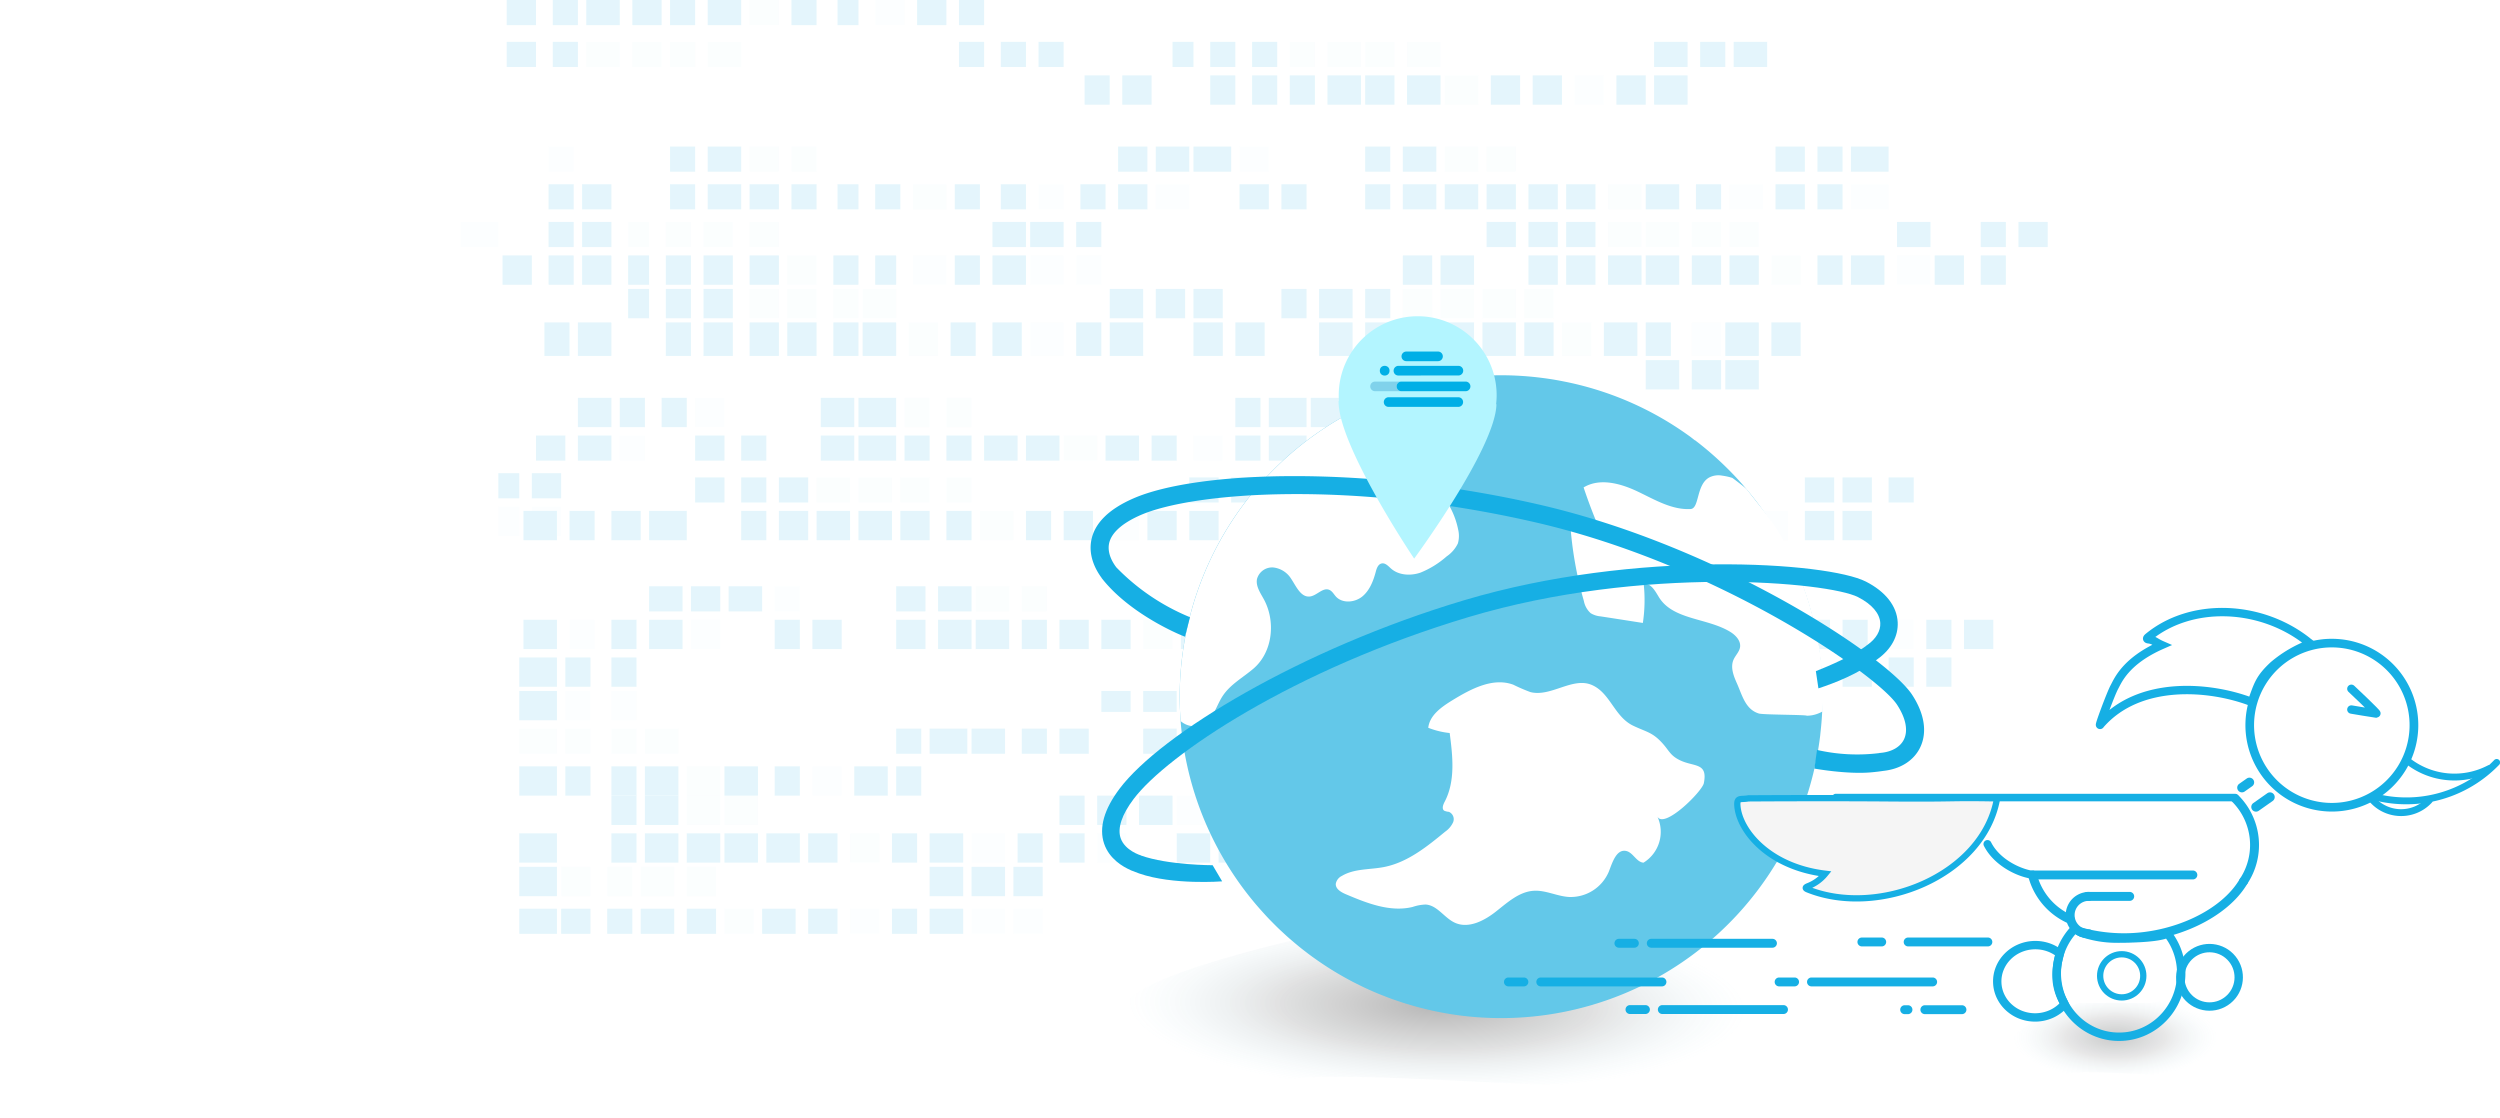 <svg xmlns="http://www.w3.org/2000/svg" xmlns:xlink="http://www.w3.org/1999/xlink" width="597" height="267.091" viewBox="0 0 597 267.091">
  <defs>
    <radialGradient id="radial-gradient" cx="0.5" cy="0.5" r="0.5" gradientUnits="objectBoundingBox">
      <stop offset="0" stop-color="#030405" stop-opacity="0.478"/>
      <stop offset="0.506" stop-color="#030405" stop-opacity="0.2"/>
      <stop offset="1" stop-color="#6acbe9" stop-opacity="0"/>
    </radialGradient>
    <filter id="União_15" x="252.346" y="78.382" width="214.114" height="188.709" filterUnits="userSpaceOnUse">
      <feOffset dy="3" input="SourceAlpha"/>
      <feGaussianBlur stdDeviation="3" result="blur"/>
      <feFlood flood-opacity="0.259"/>
      <feComposite operator="in" in2="blur"/>
      <feComposite in="SourceGraphic"/>
    </filter>
    <filter id="União_14" x="250.544" y="90.731" width="219.947" height="119.01" filterUnits="userSpaceOnUse">
      <feOffset dy="3" input="SourceAlpha"/>
      <feGaussianBlur stdDeviation="3" result="blur-2"/>
      <feFlood flood-opacity="0.271"/>
      <feComposite operator="in" in2="blur-2"/>
      <feComposite in="SourceGraphic"/>
    </filter>
    <filter id="Caminho_6679" x="311.087" y="65.829" width="56.813" height="76.68" filterUnits="userSpaceOnUse">
      <feOffset dy="3" input="SourceAlpha"/>
      <feGaussianBlur stdDeviation="3" result="blur-3"/>
      <feFlood flood-opacity="0.161"/>
      <feComposite operator="in" in2="blur-3"/>
      <feComposite in="SourceGraphic"/>
    </filter>
  </defs>
  <g id="header_dns_anycast" data-name="header dns anycast" transform="translate(118 -254)">
    <g id="Grupo_859" data-name="Grupo 859" transform="translate(-118 254)" opacity="0.19" style="isolation: isolate">
      <g id="Grupo_857" data-name="Grupo 857" transform="translate(0 0)" style="isolation: isolate">
        <g id="Grupo_820" data-name="Grupo 820" transform="translate(0)" opacity="0.62">
          <g id="Grupo_659" data-name="Grupo 659" transform="translate(334.554 53)">
            <rect id="Retângulo_502" data-name="Retângulo 502" width="7" height="6" transform="translate(147.446 0)" fill="#16afe4"/>
            <rect id="Retângulo_503" data-name="Retângulo 503" width="6" height="6" transform="translate(138.446 0)" fill="#16afe4"/>
            <rect id="Retângulo_504" data-name="Retângulo 504" width="8" height="6" transform="translate(118.446 0)" fill="#16afe4"/>
            <rect id="Retângulo_505" data-name="Retângulo 505" width="6" height="7" transform="translate(138.446 8)" fill="#16afe4"/>
            <rect id="Retângulo_506" data-name="Retângulo 506" width="7" height="7" transform="translate(127.446 8)" fill="#16afe4"/>
            <rect id="Retângulo_507" data-name="Retângulo 507" width="8" height="7" transform="translate(118.446 8)" fill="#16afe4" opacity="0.1"/>
            <rect id="Retângulo_508" data-name="Retângulo 508" width="8" height="7" transform="translate(107.446 8)" fill="#16afe4"/>
            <rect id="Retângulo_509" data-name="Retângulo 509" width="6" height="7" transform="translate(99.446 8)" fill="#16afe4"/>
            <rect id="Retângulo_510" data-name="Retângulo 510" width="7" height="7" transform="translate(88.446 8)" fill="#16afe4" opacity="0.13"/>
            <rect id="Retângulo_511" data-name="Retângulo 511" width="7" height="7" transform="translate(78.446 8)" fill="#16afe4"/>
            <rect id="Retângulo_512" data-name="Retângulo 512" width="7" height="7" transform="translate(69.446 8)" fill="#16afe4"/>
            <rect id="Retângulo_514" data-name="Retângulo 514" width="8" height="7" transform="translate(58.446 8)" fill="#16afe4"/>
            <rect id="Retângulo_515" data-name="Retângulo 515" width="8" height="7" transform="translate(49.446 8)" fill="#16afe4"/>
            <rect id="Retângulo_516" data-name="Retângulo 516" width="7" height="7" transform="translate(39.446 8)" fill="#16afe4"/>
            <rect id="Retângulo_517" data-name="Retângulo 517" width="7" height="7" transform="translate(30.446 8)" fill="#16afe4"/>
            <rect id="Retângulo_518" data-name="Retângulo 518" width="7" height="6" transform="translate(30.446 0)" fill="#16afe4"/>
            <rect id="Retângulo_519" data-name="Retângulo 519" width="7" height="6" transform="translate(39.446 0)" fill="#16afe4"/>
            <rect id="Retângulo_520" data-name="Retângulo 520" width="7" height="6" transform="translate(20.446 0)" fill="#16afe4"/>
            <rect id="Retângulo_521" data-name="Retângulo 521" width="8" height="6" transform="translate(49.446 0)" fill="#16afe4" opacity="0.13"/>
            <rect id="Retângulo_522" data-name="Retângulo 522" width="8" height="6" transform="translate(58.446 0)" fill="#16afe4" opacity="0.13"/>
            <rect id="Retângulo_523" data-name="Retângulo 523" width="7" height="6" transform="translate(69.446 0)" fill="#16afe4" opacity="0.13"/>
            <rect id="Retângulo_524" data-name="Retângulo 524" width="7" height="6" transform="translate(78.446 0)" fill="#16afe4" opacity="0.13"/>
            <rect id="Retângulo_525" data-name="Retângulo 525" width="7" height="7" transform="translate(20.446 8)" fill="#16afe4" opacity="0"/>
            <rect id="Retângulo_526" data-name="Retângulo 526" width="8" height="7" transform="translate(9.446 8)" fill="#16afe4"/>
            <rect id="Retângulo_527" data-name="Retângulo 527" width="7" height="7" transform="translate(0.446 8)" fill="#16afe4"/>
          </g>
          <g id="Grupo_660" data-name="Grupo 660" transform="translate(259.009 10)">
            <rect id="Retângulo_502-2" data-name="Retângulo 502" width="8" height="6" transform="translate(154.991 0)" fill="#16afe4"/>
            <rect id="Retângulo_503-2" data-name="Retângulo 503" width="6" height="6" transform="translate(146.991 0)" fill="#16afe4"/>
            <rect id="Retângulo_504-2" data-name="Retângulo 504" width="8" height="6" transform="translate(135.991 0)" fill="#16afe4"/>
            <rect id="Retângulo_505-2" data-name="Retângulo 505" width="8" height="7" transform="translate(135.991 8)" fill="#16afe4"/>
            <rect id="Retângulo_506-2" data-name="Retângulo 506" width="7" height="7" transform="translate(126.991 8)" fill="#16afe4"/>
            <rect id="Retângulo_507-2" data-name="Retângulo 507" width="7" height="7" transform="translate(116.991 8)" fill="#16afe4" opacity="0.1"/>
            <rect id="Retângulo_508-2" data-name="Retângulo 508" width="7" height="7" transform="translate(106.991 8)" fill="#16afe4"/>
            <rect id="Retângulo_509-2" data-name="Retângulo 509" width="7" height="7" transform="translate(96.991 8)" fill="#16afe4"/>
            <rect id="Retângulo_510-2" data-name="Retângulo 510" width="8" height="7" transform="translate(85.991 8)" fill="#16afe4" opacity="0.13"/>
            <rect id="Retângulo_511-2" data-name="Retângulo 511" width="8" height="7" transform="translate(76.991 8)" fill="#16afe4"/>
            <rect id="Retângulo_512-2" data-name="Retângulo 512" width="7" height="7" transform="translate(66.991 8)" fill="#16afe4"/>
            <rect id="Retângulo_514-2" data-name="Retângulo 514" width="8" height="7" transform="translate(57.991 8)" fill="#16afe4"/>
            <rect id="Retângulo_515-2" data-name="Retângulo 515" width="6" height="7" transform="translate(48.991 8)" fill="#16afe4"/>
            <rect id="Retângulo_516-2" data-name="Retângulo 516" width="6" height="7" transform="translate(39.991 8)" fill="#16afe4"/>
            <rect id="Retângulo_517-2" data-name="Retângulo 517" width="6" height="7" transform="translate(29.991 8)" fill="#16afe4"/>
            <rect id="Retângulo_518-2" data-name="Retângulo 518" width="6" height="6" transform="translate(29.991 0)" fill="#16afe4"/>
            <rect id="Retângulo_519-2" data-name="Retângulo 519" width="6" height="6" transform="translate(39.991 0)" fill="#16afe4"/>
            <rect id="Retângulo_520-2" data-name="Retângulo 520" width="5" height="6" transform="translate(20.991 0)" fill="#16afe4"/>
            <rect id="Retângulo_521-2" data-name="Retângulo 521" width="6" height="6" transform="translate(48.991 0)" fill="#16afe4" opacity="0.13"/>
            <rect id="Retângulo_522-2" data-name="Retângulo 522" width="8" height="6" transform="translate(57.991 0)" fill="#16afe4" opacity="0.13"/>
            <rect id="Retângulo_523-2" data-name="Retângulo 523" width="7" height="6" transform="translate(66.991 0)" fill="#16afe4" opacity="0.13"/>
            <rect id="Retângulo_524-2" data-name="Retângulo 524" width="8" height="6" transform="translate(76.991 0)" fill="#16afe4" opacity="0.13"/>
            <rect id="Retângulo_525-2" data-name="Retângulo 525" width="5" height="7" transform="translate(20.991 8)" fill="#16afe4" opacity="0"/>
            <rect id="Retângulo_526-2" data-name="Retângulo 526" width="7" height="7" transform="translate(8.991 8)" fill="#16afe4"/>
            <rect id="Retângulo_527-2" data-name="Retângulo 527" width="6" height="7" transform="translate(-0.009 8)" fill="#16afe4"/>
          </g>
          <g id="Grupo_661" data-name="Grupo 661" transform="translate(112.237 0)">
            <rect id="Retângulo_502-3" data-name="Retângulo 502" width="6" height="6" transform="translate(135.763 10)" fill="#16afe4"/>
            <rect id="Retângulo_503-3" data-name="Retângulo 503" width="6" height="6" transform="translate(126.763 10)" fill="#16afe4"/>
            <rect id="Retângulo_504-3" data-name="Retângulo 504" width="6" height="6" transform="translate(116.763 10)" fill="#16afe4"/>
            <rect id="Retângulo_505-3" data-name="Retângulo 505" width="6" height="6" transform="translate(116.763 0)" fill="#16afe4"/>
            <rect id="Retângulo_506-3" data-name="Retângulo 506" width="7" height="6" transform="translate(106.763 0)" fill="#16afe4"/>
            <rect id="Retângulo_507-3" data-name="Retângulo 507" width="7" height="6" transform="translate(96.763 0)" fill="#16afe4" opacity="0.1"/>
            <rect id="Retângulo_508-3" data-name="Retângulo 508" width="5" height="6" transform="translate(87.763 0)" fill="#16afe4"/>
            <rect id="Retângulo_509-3" data-name="Retângulo 509" width="6" height="6" transform="translate(76.763 0)" fill="#16afe4"/>
            <rect id="Retângulo_510-3" data-name="Retângulo 510" width="7" height="6" transform="translate(66.763 0)" fill="#16afe4" opacity="0.13"/>
            <rect id="Retângulo_511-3" data-name="Retângulo 511" width="8" height="6" transform="translate(56.763 0)" fill="#16afe4"/>
            <rect id="Retângulo_512-3" data-name="Retângulo 512" width="6" height="6" transform="translate(47.763 0)" fill="#16afe4"/>
            <rect id="Retângulo_514-3" data-name="Retângulo 514" width="7" height="6" transform="translate(38.763 0)" fill="#16afe4"/>
            <rect id="Retângulo_515-3" data-name="Retângulo 515" width="8" height="6" transform="translate(27.763 0)" fill="#16afe4"/>
            <rect id="Retângulo_516-3" data-name="Retângulo 516" width="6" height="6" transform="translate(19.763 0)" fill="#16afe4"/>
            <rect id="Retângulo_517-3" data-name="Retângulo 517" width="7" height="6" transform="translate(8.763 0)" fill="#16afe4"/>
            <rect id="Retângulo_518-3" data-name="Retângulo 518" width="7" height="6" transform="translate(8.763 10)" fill="#16afe4"/>
            <rect id="Retângulo_519-3" data-name="Retângulo 519" width="6" height="6" transform="translate(19.763 10)" fill="#16afe4"/>
            <rect id="Retângulo_521-3" data-name="Retângulo 521" width="8" height="6" transform="translate(27.763 10)" fill="#16afe4" opacity="0.13"/>
            <rect id="Retângulo_522-3" data-name="Retângulo 522" width="7" height="6" transform="translate(38.763 10)" fill="#16afe4" opacity="0.13"/>
            <rect id="Retângulo_523-3" data-name="Retângulo 523" width="6" height="6" transform="translate(47.763 10)" fill="#16afe4" opacity="0.13"/>
            <rect id="Retângulo_524-3" data-name="Retângulo 524" width="8" height="6" transform="translate(56.763 10)" fill="#16afe4" opacity="0.13"/>
            <rect id="Retângulo_525-3" data-name="Retângulo 525" width="7" height="6" transform="translate(-0.237 0)" fill="#16afe4" opacity="0"/>
          </g>
          <g id="Grupo_662" data-name="Grupo 662" transform="translate(110.079 53)">
            <rect id="Retângulo_502-4" data-name="Retângulo 502" width="6" height="6" transform="translate(146.921 0)" fill="#16afe4"/>
            <rect id="Retângulo_503-4" data-name="Retângulo 503" width="8" height="6" transform="translate(135.921 0)" fill="#16afe4"/>
            <rect id="Retângulo_504-4" data-name="Retângulo 504" width="8" height="6" transform="translate(126.921 0)" fill="#16afe4"/>
            <rect id="Retângulo_505-4" data-name="Retângulo 505" width="8" height="7" transform="translate(126.921 8)" fill="#16afe4"/>
            <rect id="Retângulo_506-4" data-name="Retângulo 506" width="6" height="7" transform="translate(117.921 8)" fill="#16afe4"/>
            <rect id="Retângulo_507-4" data-name="Retângulo 507" width="8" height="7" transform="translate(107.921 8)" fill="#16afe4" opacity="0.1"/>
            <rect id="Retângulo_508-4" data-name="Retângulo 508" width="5" height="7" transform="translate(98.921 8)" fill="#16afe4"/>
            <rect id="Retângulo_509-4" data-name="Retângulo 509" width="6" height="7" transform="translate(88.921 8)" fill="#16afe4"/>
            <rect id="Retângulo_510-4" data-name="Retângulo 510" width="7" height="7" transform="translate(77.921 8)" fill="#16afe4" opacity="0.13"/>
            <rect id="Retângulo_511-4" data-name="Retângulo 511" width="7" height="7" transform="translate(68.921 8)" fill="#16afe4"/>
            <rect id="Retângulo_512-4" data-name="Retângulo 512" width="7" height="7" transform="translate(57.921 8)" fill="#16afe4"/>
            <rect id="Retângulo_514-4" data-name="Retângulo 514" width="6" height="7" transform="translate(48.921 8)" fill="#16afe4"/>
            <rect id="Retângulo_515-4" data-name="Retângulo 515" width="5" height="7" transform="translate(39.921 8)" fill="#16afe4"/>
            <rect id="Retângulo_516-4" data-name="Retângulo 516" width="7" height="7" transform="translate(28.921 8)" fill="#16afe4"/>
            <rect id="Retângulo_517-4" data-name="Retângulo 517" width="6" height="7" transform="translate(20.921 8)" fill="#16afe4"/>
            <rect id="Retângulo_518-4" data-name="Retângulo 518" width="6" height="6" transform="translate(20.921 0)" fill="#16afe4"/>
            <rect id="Retângulo_519-4" data-name="Retângulo 519" width="7" height="6" transform="translate(28.921 0)" fill="#16afe4"/>
            <rect id="Retângulo_521-4" data-name="Retângulo 521" width="5" height="6" transform="translate(39.921 0)" fill="#16afe4" opacity="0.13"/>
            <rect id="Retângulo_522-4" data-name="Retângulo 522" width="6" height="6" transform="translate(48.921 0)" fill="#16afe4" opacity="0.13"/>
            <rect id="Retângulo_523-4" data-name="Retângulo 523" width="7" height="6" transform="translate(57.921 0)" fill="#16afe4" opacity="0.13"/>
            <rect id="Retângulo_524-4" data-name="Retângulo 524" width="7" height="6" transform="translate(68.921 0)" fill="#16afe4" opacity="0.13"/>
            <rect id="Retângulo_526-3" data-name="Retângulo 526" width="7" height="7" transform="translate(9.921 8)" fill="#16afe4"/>
            <rect id="Retângulo_528" data-name="Retângulo 528" width="6" height="7" transform="translate(146.921 8)" fill="#16afe4" opacity="0.1"/>
            <rect id="Retângulo_529" data-name="Retângulo 529" width="8" height="7" transform="translate(135.921 8)" fill="#16afe4" opacity="0.1"/>
            <rect id="Retângulo_530" data-name="Retângulo 530" width="9" height="6" transform="translate(-0.079 0)" fill="#16afe4" opacity="0.1"/>
          </g>
          <g id="Grupo_663" data-name="Grupo 663" transform="translate(295.702 35)">
            <rect id="Retângulo_502-5" data-name="Retângulo 502" width="9" height="6" transform="translate(146.298 0)" fill="#16afe4"/>
            <rect id="Retângulo_503-5" data-name="Retângulo 503" width="6" height="6" transform="translate(138.298 0)" fill="#16afe4"/>
            <rect id="Retângulo_504-5" data-name="Retângulo 504" width="7" height="6" transform="translate(128.298 0)" fill="#16afe4"/>
            <rect id="Retângulo_505-5" data-name="Retângulo 505" width="6" height="6" transform="translate(138.298 9)" fill="#16afe4"/>
            <rect id="Retângulo_506-5" data-name="Retângulo 506" width="7" height="6" transform="translate(128.298 9)" fill="#16afe4"/>
            <rect id="Retângulo_507-5" data-name="Retângulo 507" width="8" height="6" transform="translate(117.298 9)" fill="#16afe4" opacity="0.1"/>
            <rect id="Retângulo_508-5" data-name="Retângulo 508" width="6" height="6" transform="translate(109.298 9)" fill="#16afe4"/>
            <rect id="Retângulo_509-5" data-name="Retângulo 509" width="8" height="6" transform="translate(97.298 9)" fill="#16afe4"/>
            <rect id="Retângulo_510-5" data-name="Retângulo 510" width="8" height="6" transform="translate(88.298 9)" fill="#16afe4" opacity="0.13"/>
            <rect id="Retângulo_511-5" data-name="Retângulo 511" width="7" height="6" transform="translate(78.298 9)" fill="#16afe4"/>
            <rect id="Retângulo_512-5" data-name="Retângulo 512" width="7" height="6" transform="translate(69.298 9)" fill="#16afe4"/>
            <rect id="Retângulo_514-5" data-name="Retângulo 514" width="7" height="6" transform="translate(59.298 9)" fill="#16afe4"/>
            <rect id="Retângulo_515-5" data-name="Retângulo 515" width="8" height="6" transform="translate(49.298 9)" fill="#16afe4"/>
            <rect id="Retângulo_516-5" data-name="Retângulo 516" width="8" height="6" transform="translate(39.298 9)" fill="#16afe4"/>
            <rect id="Retângulo_517-5" data-name="Retângulo 517" width="6" height="6" transform="translate(30.298 9)" fill="#16afe4"/>
            <rect id="Retângulo_518-5" data-name="Retângulo 518" width="6" height="6" transform="translate(30.298 0)" fill="#16afe4"/>
            <rect id="Retângulo_519-5" data-name="Retângulo 519" width="8" height="6" transform="translate(39.298 0)" fill="#16afe4"/>
            <rect id="Retângulo_521-5" data-name="Retângulo 521" width="8" height="6" transform="translate(49.298 0)" fill="#16afe4" opacity="0.13"/>
            <rect id="Retângulo_523-5" data-name="Retângulo 523" width="7" height="6" transform="translate(59.298 0)" fill="#16afe4" opacity="0.13"/>
            <rect id="Retângulo_525-4" data-name="Retângulo 525" width="7" height="6" transform="translate(20.298 9)" fill="#16afe4" opacity="0"/>
            <rect id="Retângulo_526-4" data-name="Retângulo 526" width="6" height="6" transform="translate(10.298 9)" fill="#16afe4"/>
            <rect id="Retângulo_527-3" data-name="Retângulo 527" width="7" height="6" transform="translate(0.298 9)" fill="#16afe4"/>
            <rect id="Retângulo_529-2" data-name="Retângulo 529" width="9" height="6" transform="translate(146.298 9)" fill="#16afe4" opacity="0.1"/>
            <rect id="Retângulo_530-2" data-name="Retângulo 530" width="7" height="6" transform="translate(0.298 0)" fill="#16afe4" opacity="0.1"/>
          </g>
          <g id="Grupo_664" data-name="Grupo 664" transform="translate(130.584 35)">
            <rect id="Retângulo_502-6" data-name="Retângulo 502" width="9" height="6" transform="translate(154.416 0)" fill="#16afe4"/>
            <rect id="Retângulo_503-6" data-name="Retângulo 503" width="8" height="6" transform="translate(145.416 0)" fill="#16afe4"/>
            <rect id="Retângulo_504-6" data-name="Retângulo 504" width="7" height="6" transform="translate(136.416 0)" fill="#16afe4"/>
            <rect id="Retângulo_505-6" data-name="Retângulo 505" width="7" height="6" transform="translate(136.416 9)" fill="#16afe4"/>
            <rect id="Retângulo_506-6" data-name="Retângulo 506" width="6" height="6" transform="translate(127.416 9)" fill="#16afe4"/>
            <rect id="Retângulo_507-6" data-name="Retângulo 507" width="6" height="6" transform="translate(117.416 9)" fill="#16afe4" opacity="0.1"/>
            <rect id="Retângulo_508-6" data-name="Retângulo 508" width="6" height="6" transform="translate(108.416 9)" fill="#16afe4"/>
            <rect id="Retângulo_509-6" data-name="Retângulo 509" width="6" height="6" transform="translate(97.416 9)" fill="#16afe4"/>
            <rect id="Retângulo_510-6" data-name="Retângulo 510" width="8" height="6" transform="translate(87.416 9)" fill="#16afe4" opacity="0.13"/>
            <rect id="Retângulo_511-6" data-name="Retângulo 511" width="6" height="6" transform="translate(78.416 9)" fill="#16afe4"/>
            <rect id="Retângulo_512-6" data-name="Retângulo 512" width="5" height="6" transform="translate(69.416 9)" fill="#16afe4"/>
            <rect id="Retângulo_514-6" data-name="Retângulo 514" width="6" height="6" transform="translate(58.416 9)" fill="#16afe4"/>
            <rect id="Retângulo_515-6" data-name="Retângulo 515" width="7" height="6" transform="translate(48.416 9)" fill="#16afe4"/>
            <rect id="Retângulo_516-6" data-name="Retângulo 516" width="8" height="6" transform="translate(38.416 9)" fill="#16afe4"/>
            <rect id="Retângulo_517-6" data-name="Retângulo 517" width="6" height="6" transform="translate(29.416 9)" fill="#16afe4"/>
            <rect id="Retângulo_518-6" data-name="Retângulo 518" width="6" height="6" transform="translate(29.416 0)" fill="#16afe4"/>
            <rect id="Retângulo_519-6" data-name="Retângulo 519" width="8" height="6" transform="translate(38.416 0)" fill="#16afe4"/>
            <rect id="Retângulo_521-6" data-name="Retângulo 521" width="7" height="6" transform="translate(48.416 0)" fill="#16afe4" opacity="0.13"/>
            <rect id="Retângulo_523-6" data-name="Retângulo 523" width="6" height="6" transform="translate(58.416 0)" fill="#16afe4" opacity="0.13"/>
            <rect id="Retângulo_525-5" data-name="Retângulo 525" width="4" height="6" transform="translate(20.416 9)" fill="#16afe4" opacity="0"/>
            <rect id="Retângulo_526-5" data-name="Retângulo 526" width="7" height="6" transform="translate(8.416 9)" fill="#16afe4"/>
            <rect id="Retângulo_527-4" data-name="Retângulo 527" width="6" height="6" transform="translate(0.416 9)" fill="#16afe4"/>
            <rect id="Retângulo_529-3" data-name="Retângulo 529" width="8" height="6" transform="translate(145.416 9)" fill="#16afe4" opacity="0.1"/>
            <rect id="Retângulo_530-3" data-name="Retângulo 530" width="6" height="6" transform="translate(0.416 0)" fill="#16afe4" opacity="0.1"/>
          </g>
          <g id="Grupo_698" data-name="Grupo 698" transform="translate(97.129 139)" style="isolation: isolate">
            <g id="Grupo_659-2" data-name="Grupo 659" transform="translate(234.188 0)">
              <rect id="Retângulo_502-7" data-name="Retângulo 502" width="6" height="7" transform="translate(128.684 18)" fill="#16afe4"/>
              <rect id="Retângulo_503-7" data-name="Retângulo 503" width="6" height="7" transform="translate(119.684 18)" fill="#16afe4"/>
              <rect id="Retângulo_504-7" data-name="Retângulo 504" width="7" height="7" transform="translate(108.684 18)" fill="#16afe4"/>
              <rect id="Retângulo_505-7" data-name="Retângulo 505" width="7" height="7" transform="translate(137.684 9)" fill="#16afe4"/>
              <rect id="Retângulo_506-7" data-name="Retângulo 506" width="6" height="7" transform="translate(128.684 9)" fill="#16afe4"/>
              <rect id="Retângulo_507-7" data-name="Retângulo 507" width="6" height="7" transform="translate(119.684 9)" fill="#16afe4" opacity="0.1"/>
              <rect id="Retângulo_508-7" data-name="Retângulo 508" width="6" height="7" transform="translate(108.684 9)" fill="#16afe4"/>
              <rect id="Retângulo_509-7" data-name="Retângulo 509" width="7" height="7" transform="translate(98.684 9)" fill="#16afe4"/>
              <rect id="Retângulo_510-7" data-name="Retângulo 510" width="6" height="7" transform="translate(88.684 9)" fill="#16afe4" opacity="0.13"/>
              <rect id="Retângulo_511-7" data-name="Retângulo 511" width="7" height="7" transform="translate(79.684 9)" fill="#16afe4"/>
              <rect id="Retângulo_512-7" data-name="Retângulo 512" width="6" height="7" transform="translate(69.684 9)" fill="#16afe4"/>
              <rect id="Retângulo_514-7" data-name="Retângulo 514" width="6" height="7" transform="translate(60.684 9)" fill="#16afe4"/>
              <rect id="Retângulo_515-7" data-name="Retângulo 515" width="8" height="7" transform="translate(49.684 9)" fill="#16afe4"/>
              <rect id="Retângulo_516-7" data-name="Retângulo 516" width="7" height="7" transform="translate(40.684 9)" fill="#16afe4"/>
              <rect id="Retângulo_517-7" data-name="Retângulo 517" width="8" height="7" transform="translate(30.684 9)" fill="#16afe4"/>
              <rect id="Retângulo_518-7" data-name="Retângulo 518" width="8" height="7" transform="translate(30.684 0)" fill="#16afe4"/>
              <rect id="Retângulo_519-7" data-name="Retângulo 519" width="7" height="7" transform="translate(40.684 0)" fill="#16afe4"/>
              <rect id="Retângulo_520-3" data-name="Retângulo 520" width="7" height="7" transform="translate(20.684 0)" fill="#16afe4"/>
              <rect id="Retângulo_521-7" data-name="Retângulo 521" width="8" height="7" transform="translate(49.684 0)" fill="#16afe4" opacity="0.13"/>
              <rect id="Retângulo_522-5" data-name="Retângulo 522" width="6" height="7" transform="translate(60.684 0)" fill="#16afe4" opacity="0.13"/>
              <rect id="Retângulo_523-7" data-name="Retângulo 523" width="6" height="7" transform="translate(69.684 0)" fill="#16afe4" opacity="0.13"/>
              <rect id="Retângulo_524-5" data-name="Retângulo 524" width="7" height="7" transform="translate(79.684 0)" fill="#16afe4" opacity="0.13"/>
              <rect id="Retângulo_525-6" data-name="Retângulo 525" width="7" height="7" transform="translate(20.684 9)" fill="#16afe4" opacity="0"/>
              <rect id="Retângulo_526-6" data-name="Retângulo 526" width="7" height="7" transform="translate(10.684 9)" fill="#16afe4"/>
              <rect id="Retângulo_527-5" data-name="Retângulo 527" width="8" height="7" transform="translate(-0.316 9)" fill="#16afe4"/>
            </g>
            <g id="Grupo_660-2" data-name="Grupo 660" transform="translate(146.772 26)">
              <rect id="Retângulo_502-8" data-name="Retângulo 502" width="8" height="5" transform="translate(155.099 0)" fill="#16afe4"/>
              <rect id="Retângulo_503-8" data-name="Retângulo 503" width="6" height="5" transform="translate(147.099 0)" fill="#16afe4"/>
              <rect id="Retângulo_504-8" data-name="Retângulo 504" width="7" height="5" transform="translate(136.099 0)" fill="#16afe4"/>
              <rect id="Retângulo_505-8" data-name="Retângulo 505" width="7" height="6" transform="translate(136.099 9)" fill="#16afe4"/>
              <rect id="Retângulo_506-8" data-name="Retângulo 506" width="8" height="6" transform="translate(127.099 9)" fill="#16afe4"/>
              <rect id="Retângulo_507-8" data-name="Retângulo 507" width="6" height="6" transform="translate(118.099 9)" fill="#16afe4" opacity="0.1"/>
              <rect id="Retângulo_508-8" data-name="Retângulo 508" width="6" height="6" transform="translate(108.099 9)" fill="#16afe4"/>
              <rect id="Retângulo_509-8" data-name="Retângulo 509" width="8" height="6" transform="translate(97.099 9)" fill="#16afe4"/>
              <rect id="Retângulo_510-8" data-name="Retângulo 510" width="8" height="6" transform="translate(87.099 9)" fill="#16afe4" opacity="0.13"/>
              <rect id="Retângulo_511-8" data-name="Retângulo 511" width="7" height="6" transform="translate(78.099 9)" fill="#16afe4"/>
              <rect id="Retângulo_512-8" data-name="Retângulo 512" width="7" height="6" transform="translate(68.099 9)" fill="#16afe4"/>
              <rect id="Retângulo_514-8" data-name="Retângulo 514" width="8" height="6" transform="translate(58.099 9)" fill="#16afe4"/>
              <rect id="Retângulo_515-8" data-name="Retângulo 515" width="7" height="6" transform="translate(48.099 9)" fill="#16afe4"/>
              <rect id="Retângulo_516-8" data-name="Retângulo 516" width="7" height="6" transform="translate(39.099 9)" fill="#16afe4"/>
              <rect id="Retângulo_517-8" data-name="Retângulo 517" width="8" height="6" transform="translate(29.099 9)" fill="#16afe4"/>
              <rect id="Retângulo_518-8" data-name="Retângulo 518" width="8" height="5" transform="translate(29.099 0)" fill="#16afe4"/>
              <rect id="Retângulo_519-8" data-name="Retângulo 519" width="7" height="5" transform="translate(39.099 0)" fill="#16afe4"/>
              <rect id="Retângulo_520-4" data-name="Retângulo 520" width="7" height="5" transform="translate(19.099 0)" fill="#16afe4"/>
              <rect id="Retângulo_521-8" data-name="Retângulo 521" width="7" height="5" transform="translate(48.099 0)" fill="#16afe4" opacity="0.13"/>
              <rect id="Retângulo_522-6" data-name="Retângulo 522" width="8" height="5" transform="translate(58.099 0)" fill="#16afe4" opacity="0.13"/>
              <rect id="Retângulo_523-8" data-name="Retângulo 523" width="7" height="5" transform="translate(68.099 0)" fill="#16afe4" opacity="0.13"/>
              <rect id="Retângulo_524-6" data-name="Retângulo 524" width="7" height="5" transform="translate(78.099 0)" fill="#16afe4" opacity="0.13"/>
              <rect id="Retângulo_525-7" data-name="Retângulo 525" width="7" height="6" transform="translate(19.099 9)" fill="#16afe4" opacity="0"/>
              <rect id="Retângulo_526-7" data-name="Retângulo 526" width="7" height="6" transform="translate(9.099 9)" fill="#16afe4"/>
              <rect id="Retângulo_527-6" data-name="Retângulo 527" width="6" height="6" transform="translate(0.099 9)" fill="#16afe4"/>
            </g>
            <g id="Grupo_661-2" data-name="Grupo 661" transform="translate(0 35)">
              <rect id="Retângulo_502-9" data-name="Retângulo 502" width="8" height="6" transform="translate(134.871 0)" fill="#16afe4"/>
              <rect id="Retângulo_503-9" data-name="Retângulo 503" width="9" height="6" transform="translate(124.871 0)" fill="#16afe4"/>
              <rect id="Retângulo_504-9" data-name="Retângulo 504" width="6" height="6" transform="translate(116.871 0)" fill="#16afe4"/>
              <rect id="Retângulo_505-9" data-name="Retângulo 505" width="6" height="7" transform="translate(116.871 9)" fill="#16afe4"/>
              <rect id="Retângulo_506-9" data-name="Retângulo 506" width="8" height="7" transform="translate(106.871 9)" fill="#16afe4"/>
              <rect id="Retângulo_507-9" data-name="Retângulo 507" width="7" height="7" transform="translate(96.871 9)" fill="#16afe4" opacity="0.1"/>
              <rect id="Retângulo_508-9" data-name="Retângulo 508" width="6" height="7" transform="translate(87.871 9)" fill="#16afe4"/>
              <rect id="Retângulo_509-9" data-name="Retângulo 509" width="8" height="7" transform="translate(75.871 9)" fill="#16afe4"/>
              <rect id="Retângulo_510-9" data-name="Retângulo 510" width="8" height="7" transform="translate(66.871 9)" fill="#16afe4" opacity="0.13"/>
              <rect id="Retângulo_511-9" data-name="Retângulo 511" width="8" height="7" transform="translate(56.871 9)" fill="#16afe4"/>
              <rect id="Retângulo_512-9" data-name="Retângulo 512" width="6" height="7" transform="translate(48.871 9)" fill="#16afe4"/>
              <rect id="Retângulo_514-9" data-name="Retângulo 514" width="6" height="7" transform="translate(37.871 9)" fill="#16afe4"/>
              <rect id="Retângulo_515-9" data-name="Retângulo 515" width="9" height="7" transform="translate(26.871 9)" fill="#16afe4"/>
              <rect id="Retângulo_521-9" data-name="Retângulo 521" width="9" height="6" transform="translate(26.871 0)" fill="#16afe4" opacity="0.13"/>
              <rect id="Retângulo_522-7" data-name="Retângulo 522" width="6" height="6" transform="translate(37.871 0)" fill="#16afe4" opacity="0.13"/>
              <rect id="Retângulo_523-9" data-name="Retângulo 523" width="6" height="6" transform="translate(48.871 0)" fill="#16afe4" opacity="0.13"/>
              <rect id="Retângulo_524-7" data-name="Retângulo 524" width="8" height="6" transform="translate(56.871 0)" fill="#16afe4" opacity="0.13"/>
              <rect id="Retângulo_525-8" data-name="Retângulo 525" width="6" height="7" transform="translate(-0.129 9)" fill="#16afe4" opacity="0"/>
            </g>
            <g id="Grupo_662-2" data-name="Grupo 662" transform="translate(26.98 68)">
              <rect id="Retângulo_502-10" data-name="Retângulo 502" width="7" height="7" transform="translate(117.891 0)" fill="#16afe4"/>
              <rect id="Retângulo_503-10" data-name="Retângulo 503" width="8" height="7" transform="translate(107.891 0)" fill="#16afe4"/>
              <rect id="Retângulo_504-10" data-name="Retângulo 504" width="8" height="7" transform="translate(97.891 0)" fill="#16afe4"/>
              <rect id="Retângulo_505-10" data-name="Retângulo 505" width="8" height="6" transform="translate(97.891 10)" fill="#16afe4"/>
              <rect id="Retângulo_506-10" data-name="Retângulo 506" width="6" height="6" transform="translate(88.891 10)" fill="#16afe4"/>
              <rect id="Retângulo_507-10" data-name="Retângulo 507" width="7" height="6" transform="translate(78.891 10)" fill="#16afe4" opacity="0.1"/>
              <rect id="Retângulo_508-10" data-name="Retângulo 508" width="7" height="6" transform="translate(68.891 10)" fill="#16afe4"/>
              <rect id="Retângulo_509-10" data-name="Retângulo 509" width="8" height="6" transform="translate(57.891 10)" fill="#16afe4"/>
              <rect id="Retângulo_510-10" data-name="Retângulo 510" width="7" height="6" transform="translate(48.891 10)" fill="#16afe4" opacity="0.13"/>
              <rect id="Retângulo_511-10" data-name="Retângulo 511" width="7" height="6" transform="translate(39.891 10)" fill="#16afe4"/>
              <rect id="Retângulo_512-10" data-name="Retângulo 512" width="8" height="6" transform="translate(28.891 10)" fill="#16afe4"/>
              <rect id="Retângulo_514-10" data-name="Retângulo 514" width="6" height="6" transform="translate(20.891 10)" fill="#16afe4"/>
              <rect id="Retângulo_515-10" data-name="Retângulo 515" width="7" height="6" transform="translate(9.891 10)" fill="#16afe4"/>
              <rect id="Retângulo_516-9" data-name="Retângulo 516" width="9" height="6" transform="translate(-0.109 10)" fill="#16afe4"/>
              <rect id="Retângulo_519-9" data-name="Retângulo 519" width="9" height="7" transform="translate(-0.109 0)" fill="#16afe4"/>
              <rect id="Retângulo_521-10" data-name="Retângulo 521" width="7" height="7" transform="translate(9.891 0)" fill="#16afe4" opacity="0.13"/>
              <rect id="Retângulo_522-8" data-name="Retângulo 522" width="6" height="7" transform="translate(20.891 0)" fill="#16afe4" opacity="0.13"/>
              <rect id="Retângulo_523-10" data-name="Retângulo 523" width="8" height="7" transform="translate(28.891 0)" fill="#16afe4" opacity="0.13"/>
              <rect id="Retângulo_524-8" data-name="Retângulo 524" width="7" height="7" transform="translate(39.891 0)" fill="#16afe4" opacity="0.13"/>
              <rect id="Retângulo_528-2" data-name="Retângulo 528" width="7" height="6" transform="translate(117.891 10)" fill="#16afe4" opacity="0.1"/>
              <rect id="Retângulo_529-4" data-name="Retângulo 529" width="8" height="6" transform="translate(107.891 10)" fill="#16afe4" opacity="0.1"/>
            </g>
            <g id="Grupo_663-2" data-name="Grupo 663" transform="translate(183.465 51)">
              <rect id="Retângulo_502-11" data-name="Retângulo 502" width="8" height="7" transform="translate(146.406 0)" fill="#16afe4"/>
              <rect id="Retângulo_503-11" data-name="Retângulo 503" width="5" height="7" transform="translate(139.406 0)" fill="#16afe4"/>
              <rect id="Retângulo_504-11" data-name="Retângulo 504" width="6" height="7" transform="translate(128.406 0)" fill="#16afe4"/>
              <rect id="Retângulo_505-11" data-name="Retângulo 505" width="5" height="7" transform="translate(139.406 9)" fill="#16afe4"/>
              <rect id="Retângulo_506-11" data-name="Retângulo 506" width="6" height="7" transform="translate(128.406 9)" fill="#16afe4"/>
              <rect id="Retângulo_507-11" data-name="Retângulo 507" width="8" height="7" transform="translate(118.406 9)" fill="#16afe4" opacity="0.1"/>
              <rect id="Retângulo_508-11" data-name="Retângulo 508" width="5" height="7" transform="translate(109.406 9)" fill="#16afe4"/>
              <rect id="Retângulo_509-11" data-name="Retângulo 509" width="6" height="7" transform="translate(99.406 9)" fill="#16afe4"/>
              <rect id="Retângulo_510-11" data-name="Retângulo 510" width="6" height="7" transform="translate(89.406 9)" fill="#16afe4" opacity="0.13"/>
              <rect id="Retângulo_511-11" data-name="Retângulo 511" width="6" height="7" transform="translate(79.406 9)" fill="#16afe4"/>
              <rect id="Retângulo_512-11" data-name="Retângulo 512" width="7" height="7" transform="translate(69.406 9)" fill="#16afe4"/>
              <rect id="Retângulo_514-11" data-name="Retângulo 514" width="6" height="7" transform="translate(59.406 9)" fill="#16afe4"/>
              <rect id="Retângulo_515-11" data-name="Retângulo 515" width="8" height="7" transform="translate(49.406 9)" fill="#16afe4"/>
              <rect id="Retângulo_516-10" data-name="Retângulo 516" width="5" height="7" transform="translate(41.406 9)" fill="#16afe4"/>
              <rect id="Retângulo_517-9" data-name="Retângulo 517" width="6" height="7" transform="translate(31.406 9)" fill="#16afe4"/>
              <rect id="Retângulo_518-9" data-name="Retângulo 518" width="6" height="7" transform="translate(31.406 0)" fill="#16afe4"/>
              <rect id="Retângulo_519-10" data-name="Retângulo 519" width="5" height="7" transform="translate(41.406 0)" fill="#16afe4"/>
              <rect id="Retângulo_521-11" data-name="Retângulo 521" width="8" height="7" transform="translate(49.406 0)" fill="#16afe4" opacity="0.13"/>
              <rect id="Retângulo_523-11" data-name="Retângulo 523" width="6" height="7" transform="translate(59.406 0)" fill="#16afe4" opacity="0.13"/>
              <rect id="Retângulo_525-9" data-name="Retângulo 525" width="7" height="7" transform="translate(20.406 9)" fill="#16afe4" opacity="0"/>
              <rect id="Retângulo_526-8" data-name="Retângulo 526" width="8" height="7" transform="translate(10.406 9)" fill="#16afe4"/>
              <rect id="Retângulo_527-7" data-name="Retângulo 527" width="8" height="7" transform="translate(0.406 9)" fill="#16afe4"/>
              <rect id="Retângulo_529-5" data-name="Retângulo 529" width="8" height="7" transform="translate(146.406 9)" fill="#16afe4" opacity="0.1"/>
              <rect id="Retângulo_530-4" data-name="Retângulo 530" width="8" height="7" transform="translate(0.406 0)" fill="#16afe4" opacity="0.1"/>
            </g>
            <g id="Grupo_664-2" data-name="Grupo 664" transform="translate(26.98 51)">
              <rect id="Retângulo_502-12" data-name="Retângulo 502" width="8" height="7" transform="translate(147.891 0)" fill="#16afe4"/>
              <rect id="Retângulo_503-12" data-name="Retângulo 503" width="7" height="7" transform="translate(137.891 0)" fill="#16afe4"/>
              <rect id="Retângulo_504-12" data-name="Retângulo 504" width="6" height="7" transform="translate(128.891 0)" fill="#16afe4"/>
              <rect id="Retângulo_505-12" data-name="Retângulo 505" width="6" height="7" transform="translate(128.891 9)" fill="#16afe4"/>
              <rect id="Retângulo_506-12" data-name="Retângulo 506" width="6" height="7" transform="translate(118.891 9)" fill="#16afe4"/>
              <rect id="Retângulo_507-12" data-name="Retângulo 507" width="8" height="7" transform="translate(107.891 9)" fill="#16afe4" opacity="0.1"/>
              <rect id="Retângulo_508-12" data-name="Retângulo 508" width="8" height="7" transform="translate(97.891 9)" fill="#16afe4"/>
              <rect id="Retângulo_509-12" data-name="Retângulo 509" width="6" height="7" transform="translate(88.891 9)" fill="#16afe4"/>
              <rect id="Retângulo_510-12" data-name="Retângulo 510" width="7" height="7" transform="translate(78.891 9)" fill="#16afe4" opacity="0.13"/>
              <rect id="Retângulo_511-12" data-name="Retângulo 511" width="7" height="7" transform="translate(68.891 9)" fill="#16afe4"/>
              <rect id="Retângulo_512-12" data-name="Retângulo 512" width="8" height="7" transform="translate(58.891 9)" fill="#16afe4"/>
              <rect id="Retângulo_514-12" data-name="Retângulo 514" width="8" height="7" transform="translate(48.891 9)" fill="#16afe4"/>
              <rect id="Retângulo_515-12" data-name="Retângulo 515" width="8" height="7" transform="translate(39.891 9)" fill="#16afe4"/>
              <rect id="Retângulo_516-11" data-name="Retângulo 516" width="8" height="7" transform="translate(29.891 9)" fill="#16afe4"/>
              <rect id="Retângulo_517-10" data-name="Retângulo 517" width="6" height="7" transform="translate(21.891 9)" fill="#16afe4"/>
              <rect id="Retângulo_518-10" data-name="Retângulo 518" width="6" height="7" transform="translate(21.891 0)" fill="#16afe4"/>
              <rect id="Retângulo_519-11" data-name="Retângulo 519" width="8" height="7" transform="translate(29.891 0)" fill="#16afe4"/>
              <rect id="Retângulo_521-12" data-name="Retângulo 521" width="8" height="7" transform="translate(39.891 0)" fill="#16afe4" opacity="0.13"/>
              <rect id="Retângulo_523-12" data-name="Retângulo 523" width="8" height="7" transform="translate(48.891 0)" fill="#16afe4" opacity="0.13"/>
              <rect id="Retângulo_525-10" data-name="Retângulo 525" width="6" height="7" transform="translate(10.891 9)" fill="#16afe4" opacity="0"/>
              <rect id="Retângulo_526-9" data-name="Retângulo 526" width="9" height="7" transform="translate(-0.109 9)" fill="#16afe4"/>
              <rect id="Retângulo_529-6" data-name="Retângulo 529" width="7" height="7" transform="translate(137.891 9)" fill="#16afe4" opacity="0.1"/>
            </g>
          </g>
          <g id="Grupo_699" data-name="Grupo 699" transform="translate(118.713 69)" style="isolation: isolate">
            <g id="Grupo_659-3" data-name="Grupo 659" transform="translate(166.198 0)">
              <rect id="Retângulo_502-13" data-name="Retângulo 502" width="8" height="7" transform="translate(127.09 17)" fill="#16afe4"/>
              <rect id="Retângulo_503-13" data-name="Retângulo 503" width="7" height="7" transform="translate(119.09 17)" fill="#16afe4"/>
              <rect id="Retângulo_504-13" data-name="Retângulo 504" width="8" height="7" transform="translate(108.09 17)" fill="#16afe4"/>
              <rect id="Retângulo_505-13" data-name="Retângulo 505" width="7" height="8" transform="translate(138.09 8)" fill="#16afe4"/>
              <rect id="Retângulo_506-13" data-name="Retângulo 506" width="8" height="8" transform="translate(127.09 8)" fill="#16afe4"/>
              <rect id="Retângulo_507-13" data-name="Retângulo 507" width="7" height="8" transform="translate(119.09 8)" fill="#16afe4" opacity="0.1"/>
              <rect id="Retângulo_508-13" data-name="Retângulo 508" width="6" height="8" transform="translate(108.09 8)" fill="#16afe4"/>
              <rect id="Retângulo_509-13" data-name="Retângulo 509" width="8" height="8" transform="translate(98.09 8)" fill="#16afe4"/>
              <rect id="Retângulo_510-13" data-name="Retângulo 510" width="7" height="8" transform="translate(88.09 8)" fill="#16afe4" opacity="0.13"/>
              <rect id="Retângulo_511-13" data-name="Retângulo 511" width="7" height="8" transform="translate(79.09 8)" fill="#16afe4"/>
              <rect id="Retângulo_512-13" data-name="Retângulo 512" width="8" height="8" transform="translate(69.09 8)" fill="#16afe4"/>
              <rect id="Retângulo_514-13" data-name="Retângulo 514" width="8" height="8" transform="translate(59.09 8)" fill="#16afe4"/>
              <rect id="Retângulo_515-13" data-name="Retângulo 515" width="7" height="8" transform="translate(50.09 8)" fill="#16afe4"/>
              <rect id="Retângulo_516-12" data-name="Retângulo 516" width="6" height="8" transform="translate(41.09 8)" fill="#16afe4"/>
              <rect id="Retângulo_517-11" data-name="Retângulo 517" width="8" height="8" transform="translate(30.09 8)" fill="#16afe4"/>
              <rect id="Retângulo_518-11" data-name="Retângulo 518" width="8" height="7" transform="translate(30.09 0)" fill="#16afe4"/>
              <rect id="Retângulo_519-12" data-name="Retângulo 519" width="6" height="7" transform="translate(41.09 0)" fill="#16afe4"/>
              <rect id="Retângulo_520-5" data-name="Retângulo 520" width="6" height="7" transform="translate(21.09 0)" fill="#16afe4"/>
              <rect id="Retângulo_521-13" data-name="Retângulo 521" width="7" height="7" transform="translate(50.09 0)" fill="#16afe4" opacity="0.13"/>
              <rect id="Retângulo_522-9" data-name="Retângulo 522" width="8" height="7" transform="translate(59.09 0)" fill="#16afe4" opacity="0.13"/>
              <rect id="Retângulo_523-13" data-name="Retângulo 523" width="8" height="7" transform="translate(69.09 0)" fill="#16afe4" opacity="0.13"/>
              <rect id="Retângulo_524-9" data-name="Retângulo 524" width="7" height="7" transform="translate(79.09 0)" fill="#16afe4" opacity="0.13"/>
              <rect id="Retângulo_525-11" data-name="Retângulo 525" width="6" height="8" transform="translate(21.09 8)" fill="#16afe4" opacity="0"/>
              <rect id="Retângulo_526-10" data-name="Retângulo 526" width="7" height="8" transform="translate(10.09 8)" fill="#16afe4"/>
              <rect id="Retângulo_527-8" data-name="Retângulo 527" width="7" height="8" transform="translate(0.09 8)" fill="#16afe4"/>
            </g>
            <g id="Grupo_660-3" data-name="Grupo 660" transform="translate(10.792 0)">
              <rect id="Retângulo_502-14" data-name="Retângulo 502" width="7" height="7" transform="translate(155.495 0)" fill="#16afe4"/>
              <rect id="Retângulo_503-14" data-name="Retângulo 503" width="7" height="7" transform="translate(146.495 0)" fill="#16afe4"/>
              <rect id="Retângulo_504-14" data-name="Retângulo 504" width="8" height="7" transform="translate(135.495 0)" fill="#16afe4"/>
              <rect id="Retângulo_505-14" data-name="Retângulo 505" width="8" height="8" transform="translate(135.495 8)" fill="#16afe4"/>
              <rect id="Retângulo_506-14" data-name="Retângulo 506" width="6" height="8" transform="translate(127.495 8)" fill="#16afe4"/>
              <rect id="Retângulo_507-14" data-name="Retângulo 507" width="8" height="8" transform="translate(116.495 8)" fill="#16afe4" opacity="0.1"/>
              <rect id="Retângulo_508-14" data-name="Retângulo 508" width="7" height="8" transform="translate(107.495 8)" fill="#16afe4"/>
              <rect id="Retângulo_509-14" data-name="Retângulo 509" width="6" height="8" transform="translate(97.495 8)" fill="#16afe4"/>
              <rect id="Retângulo_510-14" data-name="Retângulo 510" width="7" height="8" transform="translate(87.495 8)" fill="#16afe4" opacity="0.13"/>
              <rect id="Retângulo_511-14" data-name="Retângulo 511" width="8" height="8" transform="translate(76.495 8)" fill="#16afe4"/>
              <rect id="Retângulo_512-14" data-name="Retângulo 512" width="6" height="8" transform="translate(69.495 8)" fill="#16afe4"/>
              <rect id="Retângulo_514-14" data-name="Retângulo 514" width="7" height="8" transform="translate(58.495 8)" fill="#16afe4"/>
              <rect id="Retângulo_515-14" data-name="Retângulo 515" width="7" height="8" transform="translate(49.495 8)" fill="#16afe4"/>
              <rect id="Retângulo_516-13" data-name="Retângulo 516" width="7" height="8" transform="translate(38.495 8)" fill="#16afe4"/>
              <rect id="Retângulo_517-12" data-name="Retângulo 517" width="6" height="8" transform="translate(29.495 8)" fill="#16afe4"/>
              <rect id="Retângulo_518-12" data-name="Retângulo 518" width="6" height="7" transform="translate(29.495 0)" fill="#16afe4"/>
              <rect id="Retângulo_519-13" data-name="Retângulo 519" width="7" height="7" transform="translate(38.495 0)" fill="#16afe4"/>
              <rect id="Retângulo_520-6" data-name="Retângulo 520" width="5" height="7" transform="translate(20.495 0)" fill="#16afe4"/>
              <rect id="Retângulo_521-14" data-name="Retângulo 521" width="7" height="7" transform="translate(49.495 0)" fill="#16afe4" opacity="0.13"/>
              <rect id="Retângulo_522-10" data-name="Retângulo 522" width="7" height="7" transform="translate(58.495 0)" fill="#16afe4" opacity="0.13"/>
              <rect id="Retângulo_523-14" data-name="Retângulo 523" width="6" height="7" transform="translate(69.495 0)" fill="#16afe4" opacity="0.13"/>
              <rect id="Retângulo_524-10" data-name="Retângulo 524" width="8" height="7" transform="translate(76.495 0)" fill="#16afe4" opacity="0.13"/>
              <rect id="Retângulo_525-12" data-name="Retângulo 525" width="5" height="8" transform="translate(20.495 8)" fill="#16afe4" opacity="0"/>
              <rect id="Retângulo_526-11" data-name="Retângulo 526" width="8" height="8" transform="translate(8.495 8)" fill="#16afe4"/>
              <rect id="Retângulo_527-9" data-name="Retângulo 527" width="6" height="8" transform="translate(0.495 8)" fill="#16afe4"/>
            </g>
            <g id="Grupo_662-3" data-name="Grupo 662" transform="translate(0 44)">
              <rect id="Retângulo_502-15" data-name="Retângulo 502" width="7" height="6" transform="translate(8.287 0)" fill="#16afe4"/>
              <rect id="Retângulo_503-15" data-name="Retângulo 503" width="5" height="6" transform="translate(0.287 0)" fill="#16afe4"/>
              <rect id="Retângulo_528-3" data-name="Retângulo 528" width="7" height="7" transform="translate(8.287 8)" fill="#16afe4" opacity="0.1"/>
              <rect id="Retângulo_529-7" data-name="Retângulo 529" width="5" height="7" transform="translate(0.287 8)" fill="#16afe4" opacity="0.1"/>
            </g>
            <g id="Grupo_663-3" data-name="Grupo 663" transform="translate(47.485 26)">
              <rect id="Retângulo_502-16" data-name="Retângulo 502" width="9" height="7" transform="translate(146.802 0)" fill="#16afe4"/>
              <rect id="Retângulo_503-16" data-name="Retângulo 503" width="9" height="7" transform="translate(136.802 0)" fill="#16afe4"/>
              <rect id="Retângulo_504-15" data-name="Retângulo 504" width="6" height="7" transform="translate(128.802 0)" fill="#16afe4"/>
              <rect id="Retângulo_505-15" data-name="Retângulo 505" width="9" height="6" transform="translate(136.802 9)" fill="#16afe4"/>
              <rect id="Retângulo_506-15" data-name="Retângulo 506" width="6" height="6" transform="translate(128.802 9)" fill="#16afe4"/>
              <rect id="Retângulo_507-15" data-name="Retângulo 507" width="7" height="6" transform="translate(118.802 9)" fill="#16afe4" opacity="0.1"/>
              <rect id="Retângulo_508-15" data-name="Retângulo 508" width="6" height="6" transform="translate(108.802 9)" fill="#16afe4"/>
              <rect id="Retângulo_509-15" data-name="Retângulo 509" width="8" height="6" transform="translate(97.802 9)" fill="#16afe4"/>
              <rect id="Retângulo_510-15" data-name="Retângulo 510" width="8" height="6" transform="translate(87.802 9)" fill="#16afe4" opacity="0.13"/>
              <rect id="Retângulo_511-15" data-name="Retângulo 511" width="8" height="6" transform="translate(78.802 9)" fill="#16afe4"/>
              <rect id="Retângulo_512-15" data-name="Retângulo 512" width="8" height="6" transform="translate(68.802 9)" fill="#16afe4"/>
              <rect id="Retângulo_514-15" data-name="Retângulo 514" width="6" height="6" transform="translate(59.802 9)" fill="#16afe4"/>
              <rect id="Retângulo_515-15" data-name="Retângulo 515" width="6" height="6" transform="translate(49.802 9)" fill="#16afe4"/>
              <rect id="Retângulo_516-14" data-name="Retângulo 516" width="9" height="6" transform="translate(38.802 9)" fill="#16afe4"/>
              <rect id="Retângulo_517-13" data-name="Retângulo 517" width="8" height="6" transform="translate(29.802 9)" fill="#16afe4"/>
              <rect id="Retângulo_518-13" data-name="Retângulo 518" width="8" height="7" transform="translate(29.802 0)" fill="#16afe4"/>
              <rect id="Retângulo_519-14" data-name="Retângulo 519" width="9" height="7" transform="translate(38.802 0)" fill="#16afe4"/>
              <rect id="Retângulo_521-15" data-name="Retângulo 521" width="6" height="7" transform="translate(49.802 0)" fill="#16afe4" opacity="0.13"/>
              <rect id="Retângulo_523-15" data-name="Retângulo 523" width="6" height="7" transform="translate(59.802 0)" fill="#16afe4" opacity="0.13"/>
              <rect id="Retângulo_525-13" data-name="Retângulo 525" width="6" height="6" transform="translate(20.802 9)" fill="#16afe4" opacity="0"/>
              <rect id="Retângulo_526-12" data-name="Retângulo 526" width="6" height="6" transform="translate(10.802 9)" fill="#16afe4"/>
              <rect id="Retângulo_527-10" data-name="Retângulo 527" width="7" height="6" transform="translate(-0.198 9)" fill="#16afe4"/>
              <rect id="Retângulo_529-8" data-name="Retângulo 529" width="9" height="6" transform="translate(146.802 9)" fill="#16afe4" opacity="0.1"/>
              <rect id="Retângulo_530-5" data-name="Retângulo 530" width="7" height="7" transform="translate(-0.198 0)" fill="#16afe4" opacity="0.1"/>
            </g>
            <g id="Grupo_664-3" data-name="Grupo 664" transform="translate(9.713 26)">
              <rect id="Retângulo_502-17" data-name="Retângulo 502" width="6" height="7" transform="translate(29.574 0)" fill="#16afe4"/>
              <rect id="Retângulo_503-17" data-name="Retângulo 503" width="6" height="7" transform="translate(19.574 0)" fill="#16afe4"/>
              <rect id="Retângulo_504-16" data-name="Retângulo 504" width="8" height="7" transform="translate(9.574 0)" fill="#16afe4"/>
              <rect id="Retângulo_505-16" data-name="Retângulo 505" width="8" height="6" transform="translate(9.574 9)" fill="#16afe4"/>
              <rect id="Retângulo_506-16" data-name="Retângulo 506" width="7" height="6" transform="translate(-0.426 9)" fill="#16afe4"/>
              <rect id="Retângulo_529-9" data-name="Retângulo 529" width="6" height="6" transform="translate(19.574 9)" fill="#16afe4" opacity="0.1"/>
            </g>
          </g>
          <g id="Grupo_700" data-name="Grupo 700" transform="translate(0 114)" style="isolation: isolate">
            <g id="Grupo_659-4" data-name="Grupo 659" transform="translate(303.257 0)">
              <rect id="Retângulo_502-18" data-name="Retângulo 502" width="6" height="6" transform="translate(147.743 0)" fill="#16afe4"/>
              <rect id="Retângulo_503-18" data-name="Retângulo 503" width="7" height="6" transform="translate(136.743 0)" fill="#16afe4"/>
              <rect id="Retângulo_504-17" data-name="Retângulo 504" width="7" height="6" transform="translate(127.743 0)" fill="#16afe4"/>
              <rect id="Retângulo_505-17" data-name="Retângulo 505" width="7" height="7" transform="translate(136.743 8)" fill="#16afe4"/>
              <rect id="Retângulo_506-17" data-name="Retângulo 506" width="7" height="7" transform="translate(127.743 8)" fill="#16afe4"/>
              <rect id="Retângulo_507-16" data-name="Retângulo 507" width="6" height="7" transform="translate(117.743 8)" fill="#16afe4" opacity="0.1"/>
              <rect id="Retângulo_508-16" data-name="Retângulo 508" width="7" height="7" transform="translate(107.743 8)" fill="#16afe4"/>
              <rect id="Retângulo_509-16" data-name="Retângulo 509" width="6" height="7" transform="translate(97.743 8)" fill="#16afe4"/>
              <rect id="Retângulo_510-16" data-name="Retângulo 510" width="6" height="7" transform="translate(88.743 8)" fill="#16afe4" opacity="0.13"/>
              <rect id="Retângulo_511-16" data-name="Retângulo 511" width="8" height="7" transform="translate(77.743 8)" fill="#16afe4"/>
              <rect id="Retângulo_512-16" data-name="Retângulo 512" width="8" height="7" transform="translate(68.743 8)" fill="#16afe4"/>
              <rect id="Retângulo_514-16" data-name="Retângulo 514" width="8" height="7" transform="translate(58.743 8)" fill="#16afe4"/>
              <rect id="Retângulo_515-16" data-name="Retângulo 515" width="7" height="7" transform="translate(49.743 8)" fill="#16afe4"/>
              <rect id="Retângulo_516-15" data-name="Retângulo 516" width="7" height="7" transform="translate(39.743 8)" fill="#16afe4"/>
              <rect id="Retângulo_517-14" data-name="Retângulo 517" width="8" height="7" transform="translate(28.743 8)" fill="#16afe4"/>
              <rect id="Retângulo_518-14" data-name="Retângulo 518" width="8" height="6" transform="translate(28.743 0)" fill="#16afe4"/>
              <rect id="Retângulo_519-15" data-name="Retângulo 519" width="7" height="6" transform="translate(39.743 0)" fill="#16afe4"/>
              <rect id="Retângulo_520-7" data-name="Retângulo 520" width="6" height="6" transform="translate(20.743 0)" fill="#16afe4"/>
              <rect id="Retângulo_521-16" data-name="Retângulo 521" width="7" height="6" transform="translate(49.743 0)" fill="#16afe4" opacity="0.13"/>
              <rect id="Retângulo_522-11" data-name="Retângulo 522" width="8" height="6" transform="translate(58.743 0)" fill="#16afe4" opacity="0.13"/>
              <rect id="Retângulo_523-16" data-name="Retângulo 523" width="8" height="6" transform="translate(68.743 0)" fill="#16afe4" opacity="0.13"/>
              <rect id="Retângulo_524-11" data-name="Retângulo 524" width="8" height="6" transform="translate(77.743 0)" fill="#16afe4" opacity="0.13"/>
              <rect id="Retângulo_525-14" data-name="Retângulo 525" width="6" height="7" transform="translate(20.743 8)" fill="#16afe4" opacity="0"/>
              <rect id="Retângulo_526-13" data-name="Retângulo 526" width="7" height="7" transform="translate(8.743 8)" fill="#16afe4"/>
              <rect id="Retângulo_527-11" data-name="Retângulo 527" width="8" height="7" transform="translate(-0.257 8)" fill="#16afe4"/>
            </g>
            <g id="Grupo_660-4" data-name="Grupo 660" transform="translate(145.693 0)">
              <rect id="Retângulo_502-19" data-name="Retângulo 502" width="8" height="6" transform="translate(157.307 0)" fill="#16afe4"/>
              <rect id="Retângulo_503-19" data-name="Retângulo 503" width="6" height="6" transform="translate(148.307 0)" fill="#16afe4"/>
              <rect id="Retângulo_504-18" data-name="Retângulo 504" width="7" height="6" transform="translate(138.307 0)" fill="#16afe4"/>
              <rect id="Retângulo_505-18" data-name="Retângulo 505" width="7" height="7" transform="translate(138.307 8)" fill="#16afe4"/>
              <rect id="Retângulo_506-18" data-name="Retângulo 506" width="7" height="7" transform="translate(128.307 8)" fill="#16afe4"/>
              <rect id="Retângulo_507-17" data-name="Retângulo 507" width="8" height="7" transform="translate(118.307 8)" fill="#16afe4" opacity="0.1"/>
              <rect id="Retângulo_508-17" data-name="Retângulo 508" width="7" height="7" transform="translate(108.307 8)" fill="#16afe4"/>
              <rect id="Retângulo_509-17" data-name="Retângulo 509" width="6" height="7" transform="translate(99.307 8)" fill="#16afe4"/>
              <rect id="Retângulo_510-17" data-name="Retângulo 510" width="8" height="7" transform="translate(88.307 8)" fill="#16afe4" opacity="0.13"/>
              <rect id="Retângulo_511-17" data-name="Retângulo 511" width="6" height="7" transform="translate(80.307 8)" fill="#16afe4"/>
              <rect id="Retângulo_512-17" data-name="Retângulo 512" width="7" height="7" transform="translate(69.307 8)" fill="#16afe4"/>
              <rect id="Retângulo_514-17" data-name="Retângulo 514" width="8" height="7" transform="translate(59.307 8)" fill="#16afe4"/>
              <rect id="Retângulo_515-17" data-name="Retângulo 515" width="8" height="7" transform="translate(49.307 8)" fill="#16afe4"/>
              <rect id="Retângulo_516-16" data-name="Retângulo 516" width="7" height="7" transform="translate(40.307 8)" fill="#16afe4"/>
              <rect id="Retângulo_517-15" data-name="Retângulo 517" width="6" height="7" transform="translate(31.307 8)" fill="#16afe4"/>
              <rect id="Retângulo_518-15" data-name="Retângulo 518" width="6" height="6" transform="translate(31.307 0)" fill="#16afe4"/>
              <rect id="Retângulo_519-16" data-name="Retângulo 519" width="7" height="6" transform="translate(40.307 0)" fill="#16afe4"/>
              <rect id="Retângulo_520-8" data-name="Retângulo 520" width="7" height="6" transform="translate(20.307 0)" fill="#16afe4"/>
              <rect id="Retângulo_521-17" data-name="Retângulo 521" width="8" height="6" transform="translate(49.307 0)" fill="#16afe4" opacity="0.13"/>
              <rect id="Retângulo_522-12" data-name="Retângulo 522" width="8" height="6" transform="translate(59.307 0)" fill="#16afe4" opacity="0.13"/>
              <rect id="Retângulo_523-17" data-name="Retângulo 523" width="7" height="6" transform="translate(69.307 0)" fill="#16afe4" opacity="0.13"/>
              <rect id="Retângulo_524-12" data-name="Retângulo 524" width="6" height="6" transform="translate(80.307 0)" fill="#16afe4" opacity="0.13"/>
              <rect id="Retângulo_525-15" data-name="Retângulo 525" width="7" height="7" transform="translate(20.307 8)" fill="#16afe4" opacity="0"/>
              <rect id="Retângulo_526-14" data-name="Retângulo 526" width="9" height="7" transform="translate(9.307 8)" fill="#16afe4"/>
              <rect id="Retângulo_527-12" data-name="Retângulo 527" width="7" height="7" transform="translate(0.307 8)" fill="#16afe4"/>
            </g>
            <g id="Grupo_661-3" data-name="Grupo 661" transform="translate(0 8)">
              <rect id="Retângulo_502-20" data-name="Retângulo 502" width="6" height="7" transform="translate(136 0)" fill="#16afe4"/>
              <rect id="Retângulo_503-20" data-name="Retângulo 503" width="8" height="7" transform="translate(125 0)" fill="#16afe4"/>
              <rect id="Retângulo_525-16" data-name="Retângulo 525" width="5" height="7" transform="translate(0 9)" fill="#16afe4" opacity="0"/>
            </g>
            <g id="Grupo_662-4" data-name="Grupo 662" transform="translate(124.109 43)">
              <rect id="Retângulo_502-21" data-name="Retângulo 502" width="6" height="7" transform="translate(21.891 0)" fill="#16afe4"/>
              <rect id="Retângulo_503-21" data-name="Retângulo 503" width="6" height="7" transform="translate(10.891 0)" fill="#16afe4"/>
              <rect id="Retângulo_504-19" data-name="Retângulo 504" width="9" height="7" transform="translate(-0.109 0)" fill="#16afe4"/>
              <rect id="Retângulo_505-19" data-name="Retângulo 505" width="9" height="7" transform="translate(-0.109 8)" fill="#16afe4"/>
              <rect id="Retângulo_528-4" data-name="Retângulo 528" width="6" height="7" transform="translate(21.891 8)" fill="#16afe4" opacity="0.1"/>
              <rect id="Retângulo_529-10" data-name="Retângulo 529" width="6" height="7" transform="translate(10.891 8)" fill="#16afe4" opacity="0.1"/>
            </g>
            <g id="Grupo_663-4" data-name="Grupo 663" transform="translate(184.544 26)">
              <rect id="Retângulo_502-22" data-name="Retângulo 502" width="8" height="6" transform="translate(146.456 0)" fill="#16afe4"/>
              <rect id="Retângulo_503-22" data-name="Retângulo 503" width="7" height="6" transform="translate(137.456 0)" fill="#16afe4"/>
              <rect id="Retângulo_504-20" data-name="Retângulo 504" width="7" height="6" transform="translate(127.456 0)" fill="#16afe4"/>
              <rect id="Retângulo_505-20" data-name="Retângulo 505" width="7" height="7" transform="translate(137.456 8)" fill="#16afe4"/>
              <rect id="Retângulo_506-19" data-name="Retângulo 506" width="7" height="7" transform="translate(127.456 8)" fill="#16afe4"/>
              <rect id="Retângulo_507-18" data-name="Retângulo 507" width="8" height="7" transform="translate(117.456 8)" fill="#16afe4" opacity="0.1"/>
              <rect id="Retângulo_508-18" data-name="Retângulo 508" width="7" height="7" transform="translate(107.456 8)" fill="#16afe4"/>
              <rect id="Retângulo_509-18" data-name="Retângulo 509" width="8" height="7" transform="translate(97.456 8)" fill="#16afe4"/>
              <rect id="Retângulo_510-18" data-name="Retângulo 510" width="7" height="7" transform="translate(88.456 8)" fill="#16afe4" opacity="0.13"/>
              <rect id="Retângulo_511-18" data-name="Retângulo 511" width="7" height="7" transform="translate(78.456 8)" fill="#16afe4"/>
              <rect id="Retângulo_512-18" data-name="Retângulo 512" width="7" height="7" transform="translate(68.456 8)" fill="#16afe4"/>
              <rect id="Retângulo_514-18" data-name="Retângulo 514" width="6" height="7" transform="translate(59.456 8)" fill="#16afe4"/>
              <rect id="Retângulo_515-18" data-name="Retângulo 515" width="8" height="7" transform="translate(48.456 8)" fill="#16afe4"/>
              <rect id="Retângulo_516-17" data-name="Retângulo 516" width="8" height="7" transform="translate(39.456 8)" fill="#16afe4"/>
              <rect id="Retângulo_517-16" data-name="Retângulo 517" width="7" height="7" transform="translate(29.456 8)" fill="#16afe4"/>
              <rect id="Retângulo_518-16" data-name="Retângulo 518" width="7" height="6" transform="translate(29.456 0)" fill="#16afe4"/>
              <rect id="Retângulo_519-17" data-name="Retângulo 519" width="8" height="6" transform="translate(39.456 0)" fill="#16afe4"/>
              <rect id="Retângulo_521-18" data-name="Retângulo 521" width="8" height="6" transform="translate(48.456 0)" fill="#16afe4" opacity="0.13"/>
              <rect id="Retângulo_523-18" data-name="Retângulo 523" width="6" height="6" transform="translate(59.456 0)" fill="#16afe4" opacity="0.13"/>
              <rect id="Retângulo_525-17" data-name="Retângulo 525" width="7" height="7" transform="translate(20.456 8)" fill="#16afe4" opacity="0"/>
              <rect id="Retângulo_526-15" data-name="Retângulo 526" width="7" height="7" transform="translate(9.456 8)" fill="#16afe4"/>
              <rect id="Retângulo_527-13" data-name="Retângulo 527" width="6" height="7" transform="translate(0.456 8)" fill="#16afe4"/>
              <rect id="Retângulo_529-11" data-name="Retângulo 529" width="8" height="7" transform="translate(146.456 8)" fill="#16afe4" opacity="0.1"/>
              <rect id="Retângulo_530-6" data-name="Retângulo 530" width="6" height="6" transform="translate(0.456 0)" fill="#16afe4" opacity="0.1"/>
            </g>
            <g id="Grupo_664-4" data-name="Grupo 664" transform="translate(125.188 26)">
              <rect id="Retângulo_502-23" data-name="Retângulo 502" width="8" height="6" transform="translate(48.812 0)" fill="#16afe4"/>
              <rect id="Retângulo_503-23" data-name="Retângulo 503" width="7" height="6" transform="translate(39.812 0)" fill="#16afe4"/>
              <rect id="Retângulo_504-21" data-name="Retângulo 504" width="8" height="6" transform="translate(29.812 0)" fill="#16afe4"/>
              <rect id="Retângulo_505-21" data-name="Retângulo 505" width="8" height="7" transform="translate(29.812 8)" fill="#16afe4"/>
              <rect id="Retângulo_506-20" data-name="Retângulo 506" width="6" height="7" transform="translate(20.812 8)" fill="#16afe4"/>
              <rect id="Retângulo_507-19" data-name="Retângulo 507" width="6" height="7" transform="translate(10.812 8)" fill="#16afe4" opacity="0.1"/>
              <rect id="Retângulo_508-19" data-name="Retângulo 508" width="8" height="7" transform="translate(-0.188 8)" fill="#16afe4"/>
              <rect id="Retângulo_529-12" data-name="Retângulo 529" width="7" height="7" transform="translate(39.812 8)" fill="#16afe4" opacity="0.1"/>
            </g>
          </g>
        </g>
      </g>
    </g>
    <g id="ilustração_latencia" data-name="ilustração latencia" transform="translate(-216.292 -1763.418)">
      <path id="Caminho_6711" data-name="Caminho 6711" d="M418.162,2254.751s-41.411,9.323-48.037,17.4,28.988,20.512,38.513,18.026,57.976.622,65.43,0,36.856-4.973,44.31-4.973,0-15.539,0-15.539l-15.322-18.647-32.715,3.73Z" transform="matrix(1, 0.017, -0.017, 1, 35.738, -21.841)" opacity="0.6" fill="url(#radial-gradient)"/>
      <path id="Caminho_6712" data-name="Caminho 6712" d="M385.4,2252.813s-13.639,4.478-15.821,8.359,9.547,9.852,12.684,8.658,19.094.3,21.549,0,12.138-2.388,14.593-2.388,0-7.464,0-7.464l-5.046-8.957-10.775,1.792Z" transform="translate(209.424 4.103)" opacity="0.44" fill="url(#radial-gradient)"/>
      <g id="Grupo_908" data-name="Grupo 908" transform="translate(364.926 2078.578) rotate(7)">
        <path id="Caminho_6672" data-name="Caminho 6672" d="M149.8,100.32c.081-.253.178-.5.257-.753.14-.448.253-.908.384-1.357.221-.762.455-1.518.652-2.289.029-.113.048-.231.077-.344a76.494,76.494,0,0,0,1.941-10.986c.026-.256.037-.52.061-.775.094-1.037.182-2.071.236-3.12q.1-1.963.1-3.955c0-.265-.014-.527-.017-.792a75.664,75.664,0,0,0-1.283-13.267c-.09-.5-.166-.872-.235-1.161a76.558,76.558,0,0,0-20.814-38.9c-.1-.1-.195-.185-.292-.281-.851-.849-1.728-1.674-2.619-2.484-.153-.145-.308-.29-.462-.427-.036-.032-.072-.061-.108-.091q-2.339-2.08-4.85-3.964a76.9,76.9,0,0,0-7.644-5.085c.04.035.076.075.116.109-.292-.169-.575-.35-.869-.516-.31-.2-.63-.37-.952-.543A76.258,76.258,0,0,0,82.253.2C80.435.061,78.605,0,76.75,0A76.732,76.732,0,0,0,25.809,134.141c.066.062.152.129.23.195.724.64,1.455,1.267,2.2,1.88.212.173.429.337.643.509.64.511,1.284,1.017,1.942,1.509.293.22.593.43.889.644.59.429,1.186.858,1.79,1.27.354.243.715.473,1.074.709.558.368,1.115.734,1.684,1.088.4.252.814.5,1.223.741.535.319,1.068.633,1.612.94.448.253.9.5,1.356.742.518.279,1.037.552,1.562.818.485.247.976.491,1.468.727s1.01.482,1.52.715,1.044.469,1.572.694c.489.21.98.409,1.473.61.557.224,1.117.451,1.681.662.474.18.954.344,1.433.513.592.21,1.183.42,1.782.615.456.149.915.29,1.375.431.63.192,1.263.381,1.9.557.431.12.865.225,1.3.337.674.174,1.348.35,2.03.506.4.091.8.173,1.2.257.726.153,1.454.3,2.188.437.346.064.694.115,1.041.173.793.133,1.585.264,2.387.372.256.035.511.062.769.1.9.112,1.8.217,2.705.3.055,0,.109.007.163.012,2.224.193,4.476.305,6.748.305A76.786,76.786,0,0,0,149.8,100.32Z" transform="translate(27.22 16.481)" fill="#63c8e9"/>
        <path id="Caminho_6706" data-name="Caminho 6706" d="M40.786,2.425l-.073-.047h0c-.379-.239-.752-.484-1.136-.715Q38.367.93,37.134.242A14.115,14.115,0,0,0,34.673,0,4.828,4.828,0,0,0,31.6.84c-2.858,2.129-1.352,7.626-3.468,7.994-4.423.784-8.792-1.2-13.058-2.618S5.7,4.036,2.159,6.827q2.3,4.841,5.023,9.5c-.593.488-1.183.988-1.773,1.489A7.311,7.311,0,0,0,0,15.577,89,89,0,0,0,5.53,33.744a5.223,5.223,0,0,0,1.95,2.676,5.419,5.419,0,0,0,2.453.474c3.4.1,6.8.217,10.211.328a36.356,36.356,0,0,0-.9-9.124c1.544-.731,2.892,1.2,3.956,2.546,3.989,5.011,11.983,3.487,17.849,6.116,1.435.637,2.9,1.84,2.838,3.413-.051,1.124-.874,2.065-1.185,3.134-.56,1.9.5,3.855,1.525,5.547,1.565,2.6,2.72,5.87,6.05,6.459,1.066.188,11.4-1.12,11.424-.869a8.911,8.911,0,0,0,1.252-.272,7.882,7.882,0,0,0,2.4-1.236,76.438,76.438,0,0,0-.97-7.613c-.046-.245-.118-.495-.164-.751-.192-1.026-.4-2.048-.628-3.075-.3-1.276-.63-2.546-1-3.829-.072-.25-.167-.493-.243-.755a76.781,76.781,0,0,0-4.892-12.392c-.235-.46-.42-.784-.546-1.046A56.749,56.749,0,0,0,44.483,6.1" transform="translate(115.274 34.409)" fill="#fff"/>
        <path id="Caminho_6677" data-name="Caminho 6677" d="M61.706,35.412a6.429,6.429,0,0,1,.333,3.3,7.874,7.874,0,0,1-2.282,3.388A21.708,21.708,0,0,1,54,46.723C51.777,47.789,48.97,48,46.924,46.6c-.72-.5-1.508-1.216-2.351-.94s-1.066,1.327-1.176,2.213c-.318,2.253-.926,4.6-2.516,6.237-1.6,1.617-4.44,2.213-6.183.746-.581-.5-1.05-1.2-1.783-1.41-1.632-.458-2.78,1.755-4.426,2.143-2.129.484-3.526-2.032-4.964-3.692a5.79,5.79,0,0,0-4.55-2.13,3.755,3.755,0,0,0-3.512,3.222c-.111,1.729,1.2,3.182,2.213,4.592,3.5,4.9,3.637,12.225-.4,16.692-2.227,2.46-5.062,4.411-6.57,7.481-1.534,3.111-1.645,7.745-6.223,7.98A5.022,5.022,0,0,1,1.5,88.876,76.808,76.808,0,0,1,55.05.131c4.177-.889,9.807,2.921,4.611,6.451-1.359.923-2.983,1.44-4.232,2.506-3.134,2.669-3.861,6.239-7.716,8.134-4.241,2.086-3.866,4.5.941,5.772A19.086,19.086,0,0,1,61.706,35.412Z" transform="translate(27.22 19.467)" fill="#fff"/>
        <path id="Caminho_6678" data-name="Caminho 6678" d="M54.944.242c-4.825-1.447-9.391,4.1-14.388,3.463a40.639,40.639,0,0,1-4.264-1.248c-5.052-1.208-9.931,2.224-14,5.458-2.365,1.883-4.95,4.2-4.915,7.224a19.453,19.453,0,0,0,5.229.619c1.4,5.411,2.788,11.245.8,16.471-.275.722-.513,1.737.17,2.1a3.451,3.451,0,0,0,1.135.133,1.906,1.906,0,0,1,1.31,2.33,5.515,5.515,0,0,1-1.617,2.481c-3.913,4.122-8.058,8.394-13.462,10.157C7.662,50.5,3.94,50.638,1.215,52.763A2.591,2.591,0,0,0,0,54.828c.093,1.221,1.5,1.82,2.673,2.158,5.311,1.522,11.074,3.031,16.237,1.064a10.475,10.475,0,0,1,3-.941c2.788-.176,4.816,2.65,7.486,3.474,3.367,1.038,6.81-1.294,9.3-3.787s4.955-5.447,8.421-6.093c2.764-.516,5.584.582,8.393.452a9.892,9.892,0,0,0,8.882-7.289c.556-2.246,1.135-5.458,3.443-5.29,1.706.124,2.773,2.348,4.483,2.272A8.648,8.648,0,0,0,74.258,29.5c1.952,2.9,9.9-7.237,10.049-9.255.386-5.116-2.836-3.494-6.418-4.767-2.34-.831-2.719-1.874-4.452-3.4C70.649,9.636,69.292,9.828,65.9,8.689,61.161,7.1,59.539,1.619,54.944.242Z" transform="translate(70.229 87.585)" fill="#fff"/>
        <path id="Caminho_6681" data-name="Caminho 6681" d="M0,0C.182.482.358.966.531,1.453.358.968.182.481,0,0Z" transform="translate(175.735 66.012)" fill="#b2d4ff"/>
        <path id="Caminho_6682" data-name="Caminho 6682" d="M0,0C.34.442.68.885,1.01,1.334.68.885.34.442,0,0Z" transform="translate(164.823 46.485)" fill="#b2d4ff"/>
        <path id="Caminho_6683" data-name="Caminho 6683" d="M0,0C.058.109.113.218.171.328.113.218.058.109,0,0Z" transform="translate(171.514 56.78)" fill="#b2d4ff"/>
        <g transform="matrix(0.99, -0.12, 0.12, 0.99, -272.1, -28.21)" filter="url(#União_15)">
          <path id="União_15-2" data-name="União 15" d="M10.094,122.689v-.019c-2.015-.149-5.68-.852-8.032-3.866-2.443-3.133-2.719-7.718-.818-13.63,4.946-15.39,29.714-45.525,62.6-69.312C98.5,10.8,142.61-1.274,152.749.106c5.2.711,8.871,3.065,10.327,6.629,1.252,3.064.674,6.6-1.577,9.8-3.124,4.87-7.849,8.85-11.049,11.3l-1.928-3.673s6.556-5.546,9.307-9.6l-.019-.015q.132-.17.254-.341l0-.007h0c1.45-2.035,1.878-4.166,1.169-5.9-.873-2.135-3.377-3.587-7.051-4.088-7.833-1.069-50.829,9.635-85.911,35.01C30.8,64.885,9.2,93.98,5.192,106.442c-1.429,4.45-1.385,7.835.129,9.795,1.942,2.514,5.916,2.319,5.954,2.319v.022c6.884.047,16.874-3.444,16.874-3.444l3.406,2.88s-10.779,4.739-19.277,4.739C11.56,122.754,10.834,122.733,10.094,122.689Z" transform="matrix(0.95, 0.33, -0.33, 0.95, 301.95, 85.07)" fill="#16afe4" stroke="rgba(0,0,0,0)" stroke-miterlimit="10" stroke-width="1"/>
        </g>
        <path id="Caminho_6684" data-name="Caminho 6684" d="M0,0C.159.381.312.766.466,1.151.312.767.16.381,0,0Z" transform="translate(174.816 63.704)" fill="#b2d4ff"/>
        <g transform="matrix(0.99, -0.12, 0.12, 0.99, -272.1, -28.21)" filter="url(#União_14)">
          <path id="União_14-2" data-name="União 14" d="M167.34,81.161l1.017-4.376a43.021,43.021,0,0,0,14.733,2.062V78.82q.2.006.393,0l.057,0v0c2.565-.031,4.643-.988,5.662-2.655,1.254-2.051.936-5.057-.894-8.464-3.915-7.284-39.21-36.922-81.951-50.861C63.131,2.748,25.527,2.468,12.627,6.77c-4.6,1.537-7.413,3.66-8.127,6.144-.668,2.323.53,4.669,1.238,5.784A51.99,51.99,0,0,0,22.185,32.079L20.594,36.6c-.325-.08-12.487-6.232-18.575-15.681l.016-.01C.925,19.115-.732,15.592.353,11.751,1.48,7.76,5.154,4.7,11.273,2.658c15.926-5.315,56.345-3,96.413,10.067,42.227,13.772,79.358,43.518,84.408,52.921,2.592,4.826,2.867,9.371.773,12.8-1.8,2.94-5.112,4.635-9.168,4.711q-1.451.092-2.82.09h-.25C174.936,83.243,167.34,81.161,167.34,81.161Z" transform="matrix(1, -0.09, 0.09, 1, 260.11, 114.27)" fill="#16afe4" stroke="rgba(0,0,0,0)" stroke-miterlimit="10" stroke-width="1"/>
        </g>
        <g transform="matrix(0.99, -0.12, 0.12, 0.99, -272.1, -28.21)" filter="url(#Caminho_6679)">
          <path id="Caminho_6679-2" data-name="Caminho 6679" d="M37.806,18.9A18.9,18.9,0,0,0,0,18.9c0,.594.03,1.179.084,1.76H0C0,31.211,18.9,58.029,18.9,58.029s18.9-26.818,18.9-37.367h-.084C37.775,20.081,37.806,19.5,37.806,18.9Z" transform="matrix(1, 0.02, -0.02, 1, 321.1, 71.83)" fill="#b3f5ff"/>
        </g>
        <circle id="Elipse_221" data-name="Elipse 221" cx="14.946" cy="14.946" r="14.946" transform="matrix(0.122, -0.993, 0.993, 0.122, 59.473, 34.01)" fill="none"/>
        <path id="Caminho_6685" data-name="Caminho 6685" d="M0,0Q.63.761,1.244,1.536C.836,1.017.42.507,0,0Z" transform="translate(163.066 44.283)" fill="#b2d4ff"/>
        <path id="Caminho_6686" data-name="Caminho 6686" d="M0,0C.133.292.26.585.388.878.26.585.133.292,0,0Z" transform="translate(173.818 61.415)" fill="#b2d4ff"/>
        <path id="Caminho_6687" data-name="Caminho 6687" d="M.087.171C.059.113.028.058,0,0,.112.225.218.453.328.679.246.51.17.339.087.171Z" transform="translate(172.737 59.144)" fill="#b2d4ff"/>
        <path id="Caminho_6688" data-name="Caminho 6688" d="M0,0C.235.33.473.659.7.992.473.658.234.33,0,0Z" transform="translate(166.609 48.904)" fill="#b2d4ff"/>
        <path id="Caminho_6689" data-name="Caminho 6689" d="M0,0Q.3.871.575,1.751C.388,1.165.2.581,0,0Z" transform="translate(176.576 68.343)" fill="#b2d4ff"/>
        <path id="Caminho_6690" data-name="Caminho 6690" d="M0,0Q.746.836,1.468,1.7.746.836,0,0Z" transform="translate(161.283 42.209)" fill="#b2d4ff"/>
        <path id="Caminho_6691" data-name="Caminho 6691" d="M0,0Q.272,1.151.506,2.315.272,1.15,0,0Z" transform="translate(178.657 75.565)" fill="#b2d4ff"/>
        <path id="Caminho_6692" data-name="Caminho 6692" d="M0,0Q.3,1.1.563,2.21.3,1.1,0,0Z" transform="translate(178.036 73.107)" fill="#b2d4ff"/>
        <path id="Caminho_6693" data-name="Caminho 6693" d="M0,0Q.307,1,.586,2.014C.4,1.339.2.668,0,0Z" transform="translate(177.343 70.705)" fill="#b2d4ff"/>
        <path id="Caminho_6694" data-name="Caminho 6694" d="M0,0C.022.028.039.044.058.066Z" transform="translate(161.225 42.142)" fill="#2684ff"/>
        <path id="Caminho_6695" data-name="Caminho 6695" d="M0,0C.106.126.21.253.315.379.21.253.106.126,0,0Z" transform="translate(162.751 43.905)" fill="#2684ff"/>
        <path id="Caminho_6696" data-name="Caminho 6696" d="M0,0C.173.22.341.444.513.666.341.444.173.22,0,0Z" transform="translate(164.31 45.819)" fill="#2684ff"/>
        <path id="Caminho_6697" data-name="Caminho 6697" d="M0,0C.263.358.518.721.775,1.085.518.723.263.358,0,0Z" transform="translate(165.833 47.819)" fill="#2684ff"/>
        <path id="Caminho_6698" data-name="Caminho 6698" d="M0,0C.064.2.129.406.192.611.13.406.064.2,0,0Z" transform="translate(177.151 70.094)" fill="#2684ff"/>
        <path id="Caminho_6699" data-name="Caminho 6699" d="M1.052,2.036C.712,1.352.359.673,0,0" transform="translate(171.685 57.108)" fill="#2684ff"/>
        <path id="Caminho_6700" data-name="Caminho 6700" d="M0,0C.035.13.072.259.106.388.072.259.035.13,0,0Z" transform="translate(177.929 72.719)" fill="#2684ff"/>
        <path id="Caminho_6701" data-name="Caminho 6701" d="M0,0C.021.083.04.164.059.247.04.164.021.083,0,0Z" transform="translate(178.598 75.317)" fill="#2684ff"/>
        <path id="Caminho_6702" data-name="Caminho 6702" d="M0,0C.105.292.209.583.31.878.21.583.1.293,0,0Z" transform="translate(176.266 67.465)" fill="#2684ff"/>
        <path id="Caminho_6703" data-name="Caminho 6703" d="M0,0" transform="translate(175.735 66.012)" fill="#2684ff"/>
        <path id="Caminho_6704" data-name="Caminho 6704" d="M0,0" transform="translate(173.818 61.415)" fill="#2684ff"/>
        <path id="Caminho_6705" data-name="Caminho 6705" d="M0,0C.207.469.412.939.61,1.411.413.939.207.469,0,0Z" transform="translate(174.207 62.293)" fill="#2684ff"/>
        <ellipse id="Elipse_2" data-name="Elipse 2" cx="1.159" cy="1.165" rx="1.159" ry="1.165" transform="translate(65.59 18.342) rotate(-7)" fill="#00afe6"/>
        <path id="Caminho_26" data-name="Caminho 26" d="M1.149,2.3a1.149,1.149,0,1,1,0-2.3H8.712a1.149,1.149,0,1,1,0,2.3Z" transform="translate(70.32 14.325) rotate(-7)" fill="#00afe6"/>
        <path id="Caminho_27" data-name="Caminho 27" d="M1.077,2.307A1.11,1.11,0,0,1,.3,1.953,1.175,1.175,0,0,1,1.077,0H15.523a1.151,1.151,0,0,1,0,2.3Z" transform="translate(68.857 17.947) rotate(-7)" fill="#00afe6"/>
        <path id="Caminho_28" data-name="Caminho 28" d="M1.231,2.3A1.144,1.144,0,0,1,.169,1.756a1.158,1.158,0,0,1,0-1.2A1.144,1.144,0,0,1,1.231,0H17.709a1.144,1.144,0,0,1,1.062.549,1.158,1.158,0,0,1,0,1.2,1.144,1.144,0,0,1-1.062.549Z" transform="translate(67.448 25.676) rotate(-7)" fill="#00afe6"/>
        <path id="Caminho_29" data-name="Caminho 29" d="M7.452,2.3h-6.3a1.149,1.149,0,1,1,0-2.3h6.3a1.149,1.149,0,1,0,0,2.3Z" transform="translate(63.777 22.355) rotate(-7)" fill="#80d2eb"/>
        <path id="Caminho_30" data-name="Caminho 30" d="M1.149,2.3a1.149,1.149,0,1,1,0-2.3H16.471a1.149,1.149,0,1,1,0,2.3Z" transform="translate(70.032 21.587) rotate(-7)" fill="#00afe6"/>
      </g>
      <g id="Grupo_909" data-name="Grupo 909" transform="translate(457.445 2151.687)">
        <g id="Grupo_206" data-name="Grupo 206" transform="translate(64.642 99.156)">
          <path id="Caminho_493" data-name="Caminho 493" d="M203.358,106.3H174.421a1.06,1.06,0,1,1,0-2.121h28.938a1.06,1.06,0,1,1,0,2.121Z" transform="translate(-165.635 -104.177)" fill="#16afe4"/>
          <path id="Caminho_494" data-name="Caminho 494" d="M166.547,106.3h-3.692a1.06,1.06,0,0,1,0-2.121h3.692a1.06,1.06,0,1,1,0,2.121Z" transform="translate(-161.795 -104.177)" fill="#16afe4"/>
        </g>
        <g id="Grupo_208" data-name="Grupo 208" transform="translate(84.406 89.613)">
          <path id="Caminho_497" data-name="Caminho 497" d="M215.559,67.478H196.523a1.06,1.06,0,1,1,0-2.121h19.036a1.06,1.06,0,1,1,0,2.121Z" transform="translate(-184.413 -65.357)" fill="#16afe4"/>
          <path id="Caminho_498" data-name="Caminho 498" d="M184.717,67.478h-4.735a1.06,1.06,0,1,1,0-2.121h4.735a1.06,1.06,0,1,1,0,2.121Z" transform="translate(-178.921 -65.357)" fill="#16afe4"/>
        </g>
        <g id="Grupo_210" data-name="Grupo 210" transform="translate(94.622 105.785)">
          <path id="Caminho_501" data-name="Caminho 501" d="M162.937,173.409h-8.859a1.06,1.06,0,1,1,0-2.121h8.859a1.06,1.06,0,1,1,0,2.121Z" transform="translate(-148.196 -171.288)" fill="#16afe4"/>
          <path id="Caminho_502" data-name="Caminho 502" d="M147.65,173.409h-.789a1.06,1.06,0,1,1,0-2.121h.789a1.06,1.06,0,1,1,0,2.121Z" transform="translate(-145.8 -171.288)" fill="#16afe4"/>
        </g>
        <g id="Grupo_212" data-name="Grupo 212" transform="translate(54.96 0)">
          <path id="Caminho_473" data-name="Caminho 473" d="M221.982,156.662a5.533,5.533,0,0,1,0-11.066,1.065,1.065,0,1,1,0,2.13,3.4,3.4,0,0,0,0,6.807,1.065,1.065,0,1,1,0,2.13Z" transform="translate(-137.274 -66.871)" fill="#16afe4"/>
          <path id="Caminho_474" data-name="Caminho 474" d="M204.457,139.518c-.032,0-.065,0-.1,0-4.095-.416-9.692-3.338-12-7.934a.958.958,0,0,1,1.713-.86c2.125,4.232,7.407,6.576,10.48,6.888a.958.958,0,0,1-.1,1.911Z" transform="translate(-132.712 -63.86)" fill="#16afe4"/>
          <path id="Caminho_475" data-name="Caminho 475" d="M264.741,140.661a1.065,1.065,0,0,1-.888-1.652,14.625,14.625,0,0,0-1.871-18.383,1.065,1.065,0,0,1,1.507-1.506,16.753,16.753,0,0,1,2.142,21.063A1.066,1.066,0,0,1,264.741,140.661Z" transform="translate(-143.058 -63.445)" fill="#16afe4"/>
          <path id="Caminho_476" data-name="Caminho 476" d="M216.193,152.453a1.065,1.065,0,0,1-.422-.087,16.851,16.851,0,0,1-9.606-11.314,1.065,1.065,0,0,1,2.067-.515,14.706,14.706,0,0,0,8.385,9.874,1.065,1.065,0,0,1-.424,2.042Z" transform="translate(-135.954 -66.121)" fill="#16afe4"/>
          <path id="Caminho_478" data-name="Caminho 478" d="M230.761,157.067a40.3,40.3,0,0,1-10.543-1.4,1.065,1.065,0,0,1,.557-2.056,38.147,38.147,0,0,0,9.985,1.323c11.653,0,23.279-5.455,27.646-12.97a1.065,1.065,0,0,1,1.841,1.07C255.525,151.167,243.124,157.067,230.761,157.067Z" transform="translate(-137.655 -66.338)" fill="#16afe4"/>
          <path id="Caminho_479" data-name="Caminho 479" d="M238.1,120.521H142.814a.9.9,0,1,1,0-1.8H238.1a.9.9,0,1,1,0,1.8Z" transform="translate(-118.521 -63.434)" fill="#16afe4"/>
          <path id="Caminho_480" data-name="Caminho 480" d="M245.552,141.86h-37.9a1.065,1.065,0,1,1,0-2.13h37.9a1.065,1.065,0,0,1,0,2.13Z" transform="translate(-136.012 -66.121)" fill="#16afe4"/>
          <path id="Caminho_482" data-name="Caminho 482" d="M232.34,147.726h-10.1a1.065,1.065,0,0,1,0-2.13h10.1a1.065,1.065,0,0,1,0,2.13Z" transform="translate(-137.879 -66.871)" fill="#16afe4"/>
          <g id="Grupo_205" data-name="Grupo 205" transform="translate(121.136 13.273)">
            <path id="Caminho_486" data-name="Caminho 486" d="M271.833,122.235a1.124,1.124,0,0,1-1.108-1.319,1.113,1.113,0,0,1,.46-.727l3.344-2.353a1.122,1.122,0,0,1,1.568.272,1.124,1.124,0,0,1-.272,1.568l-3.344,2.353A1.129,1.129,0,0,1,271.833,122.235Z" transform="translate(-268.35 -75.954)" fill="#16afe4"/>
            <path id="Caminho_487" data-name="Caminho 487" d="M265.69,115.637a1.125,1.125,0,0,1-1.108-1.319,1.111,1.111,0,0,1,.461-.726l1.789-1.259a1.125,1.125,0,1,1,1.3,1.839l-1.79,1.259A1.128,1.128,0,0,1,265.69,115.637Z" transform="translate(-265.565 -73.962)" fill="#16afe4"/>
            <path id="Caminho_488" data-name="Caminho 488" d="M285.8,111.8q-.69,0-1.382-.046a20.626,20.626,0,0,1,1.341-41.208c.457,0,.917.015,1.379.046A20.626,20.626,0,0,1,285.8,111.8Zm-.035-39.2a18.57,18.57,0,0,0-1.213,37.1c.417.027.828.04,1.238.04A18.57,18.57,0,0,0,287,72.641C286.586,72.614,286.174,72.6,285.765,72.6Z" transform="translate(-264.179 -65.543)" fill="#16afe4"/>
            <path id="Caminho_490" data-name="Caminho 490" d="M305.832,118.342a9.944,9.944,0,0,1-6.785-3.438.816.816,0,0,1,1.237-1.067,8.371,8.371,0,0,0,12.471.228.817.817,0,0,1,1.2,1.113A9.957,9.957,0,0,1,305.832,118.342Z" transform="translate(-268.49 -71.045)" fill="#16afe4"/>
            <path id="Caminho_491" data-name="Caminho 491" d="M319.165,108.516a18.812,18.812,0,0,1-9.809-3.7.817.817,0,1,1,.98-1.307A17.241,17.241,0,0,0,328.6,105a.817.817,0,0,1,.756,1.449A18.813,18.813,0,0,1,319.165,108.516Z" transform="translate(-269.792 -69.739)" fill="#16afe4"/>
            <path id="Caminho_492" data-name="Caminho 492" d="M305.547,114.179a31.185,31.185,0,0,1-5.019-.814.817.817,0,1,1,.393-1.585,29.51,29.51,0,0,0,4.755.77,29.122,29.122,0,0,0,23.3-8.814.817.817,0,1,1,1.174,1.135A30.749,30.749,0,0,1,305.547,114.179Z" transform="translate(-268.625 -69.757)" fill="#16afe4"/>
            <path id="Caminho_6392" data-name="Caminho 6392" d="M6.31,5.61S-.331,0,.013,0,6.051.663,6.051.663" transform="translate(32.262 22.872) rotate(-177)" fill="none" stroke="#16afe4" stroke-linecap="round" stroke-width="2"/>
          </g>
          <path id="Caminho_6633" data-name="Caminho 6633" d="M19.9,4.519C18.684,3.44,18.571,2.864,17.445,2.3c-.476-.2-.519-.365,0-.567,12.248-4.821,27.692.787,35.64,12.449.008.057.686,1.012.686,1.012a29.46,29.46,0,0,0-9.939,2.164c-4.3,2-5.021,3.363-7.674,6.749C27.936,17.42,12.287,10.767.135,18.024-.946,19,4.77,11.781,6.044,10.585S10.5,5.465,19.9,4.519Z" transform="matrix(0.951, -0.309, 0.309, 0.951, 81.777, 21.616)" fill="none" stroke="#16afe4" stroke-width="2" fill-rule="evenodd"/>
          <path id="Caminho_6710" data-name="Caminho 6710" d="M491.141,2207.224l5.671,1.811,9.751-11.15-1.294-4.574h-7.86Z" transform="translate(-483.43 -2137.123)" fill="none"/>
          <g id="Grupo_655" data-name="Grupo 655" transform="translate(0.875 54.22) rotate(2)">
            <path id="Caminho_6631" data-name="Caminho 6631" d="M.035,3.932c.651,5.9,7.93,14.307,21.541,15.486a9.9,9.9,0,0,1-4.024,3.128c-.651.308-.711.513,0,.769,17.162,6.2,41.8-4.752,44.4-23.315C50,.191,52.9.446,36.479.89S2.594,2.073,2.594,2.073C.787,2.479-.2,1.829.035,3.932Z" transform="translate(0 0)" fill="#f5f5f5" stroke="#16afe4" stroke-width="1.5" fill-rule="evenodd"/>
          </g>
        </g>
        <path id="Subtração_1" data-name="Subtração 1" d="M14.856,25.826a14.506,14.506,0,0,1-5.782-1.19,14.8,14.8,0,0,1-4.723-3.248,15.135,15.135,0,0,1-3.184-4.817,15.487,15.487,0,0,1,0-11.795A15.14,15.14,0,0,1,4.313,0,5.635,5.635,0,0,0,6.443,1.159,25.337,25.337,0,0,0,15.2,2.378c3.839,0,8.66-.255,10.682-.972l.57-.2a15.153,15.153,0,0,1,2.091,3.573,15.477,15.477,0,0,1,0,11.795,15.108,15.108,0,0,1-3.184,4.817,14.792,14.792,0,0,1-4.722,3.248A14.506,14.506,0,0,1,14.856,25.826Z" transform="translate(132.015 87.481)" fill="none" stroke="#16afe4" stroke-linecap="round" stroke-width="2"/>
        <g id="Elipse_168" data-name="Elipse 168" transform="translate(141.61 92.857)" fill="none" stroke="#16afe4" stroke-linecap="round" stroke-linejoin="round" stroke-width="1.5">
          <circle cx="5.903" cy="5.903" r="5.903" stroke="none"/>
          <circle cx="5.903" cy="5.903" r="5.153" fill="none"/>
        </g>
        <path id="Subtração_2" data-name="Subtração 2" d="M8.637,15.884a8.222,8.222,0,0,1-3.361-.713A8.58,8.58,0,0,1,2.53,13.227,9.088,9.088,0,0,1,.678,10.344a9.529,9.529,0,0,1,0-7.062A9.117,9.117,0,0,1,2.243.714c.6.159,1.125.3,1.553.424a16.249,16.249,0,0,0,4.923.521A12.544,12.544,0,0,0,13.571.326C13.863.2,14.116.088,14.34,0c.141.13.276.265.4.4A9.054,9.054,0,0,1,16.6,3.282a9.529,9.529,0,0,1,0,7.062,9.054,9.054,0,0,1-1.852,2.883A8.58,8.58,0,0,1,12,15.172,8.222,8.222,0,0,1,8.637,15.884Z" transform="matrix(0.035, 0.999, -0.999, 0.035, 133.359, 91.191)" fill="none" stroke="#16afe4" stroke-linecap="round" stroke-width="2"/>
        <g id="Elipse_169" data-name="Elipse 169" transform="translate(157.256 97.935) rotate(-39)" fill="none" stroke="#16afe4" stroke-linecap="round" stroke-linejoin="round" stroke-width="2">
          <ellipse cx="7.978" cy="7.978" rx="7.978" ry="7.978" stroke="none"/>
          <ellipse cx="7.978" cy="7.978" rx="6.978" ry="6.978" fill="none"/>
        </g>
        <g id="Grupo_910" data-name="Grupo 910" transform="translate(26.384 89.921)">
          <path id="Caminho_493-2" data-name="Caminho 493" d="M203.358,106.3H174.421a1.06,1.06,0,1,1,0-2.121h28.938a1.06,1.06,0,1,1,0,2.121Z" transform="translate(-165.635 -104.177)" fill="#16afe4"/>
          <path id="Caminho_494-2" data-name="Caminho 494" d="M166.547,106.3h-3.692a1.06,1.06,0,0,1,0-2.121h3.692a1.06,1.06,0,1,1,0,2.121Z" transform="translate(-161.795 -104.177)" fill="#16afe4"/>
        </g>
        <g id="Grupo_911" data-name="Grupo 911" transform="translate(29.023 105.752)">
          <path id="Caminho_493-3" data-name="Caminho 493" d="M203.358,106.3H174.421a1.06,1.06,0,1,1,0-2.121h28.938a1.06,1.06,0,1,1,0,2.121Z" transform="translate(-165.635 -104.177)" fill="#16afe4"/>
          <path id="Caminho_494-3" data-name="Caminho 494" d="M166.547,106.3h-3.692a1.06,1.06,0,0,1,0-2.121h3.692a1.06,1.06,0,1,1,0,2.121Z" transform="translate(-161.795 -104.177)" fill="#16afe4"/>
        </g>
        <g id="Grupo_912" data-name="Grupo 912" transform="translate(0 99.156)">
          <path id="Caminho_493-4" data-name="Caminho 493" d="M203.358,106.3H174.421a1.06,1.06,0,1,1,0-2.121h28.938a1.06,1.06,0,1,1,0,2.121Z" transform="translate(-165.635 -104.177)" fill="#16afe4"/>
          <path id="Caminho_494-4" data-name="Caminho 494" d="M166.547,106.3h-3.692a1.06,1.06,0,0,1,0-2.121h3.692a1.06,1.06,0,1,1,0,2.121Z" transform="translate(-161.795 -104.177)" fill="#16afe4"/>
        </g>
      </g>
    </g>
  </g>
</svg>
